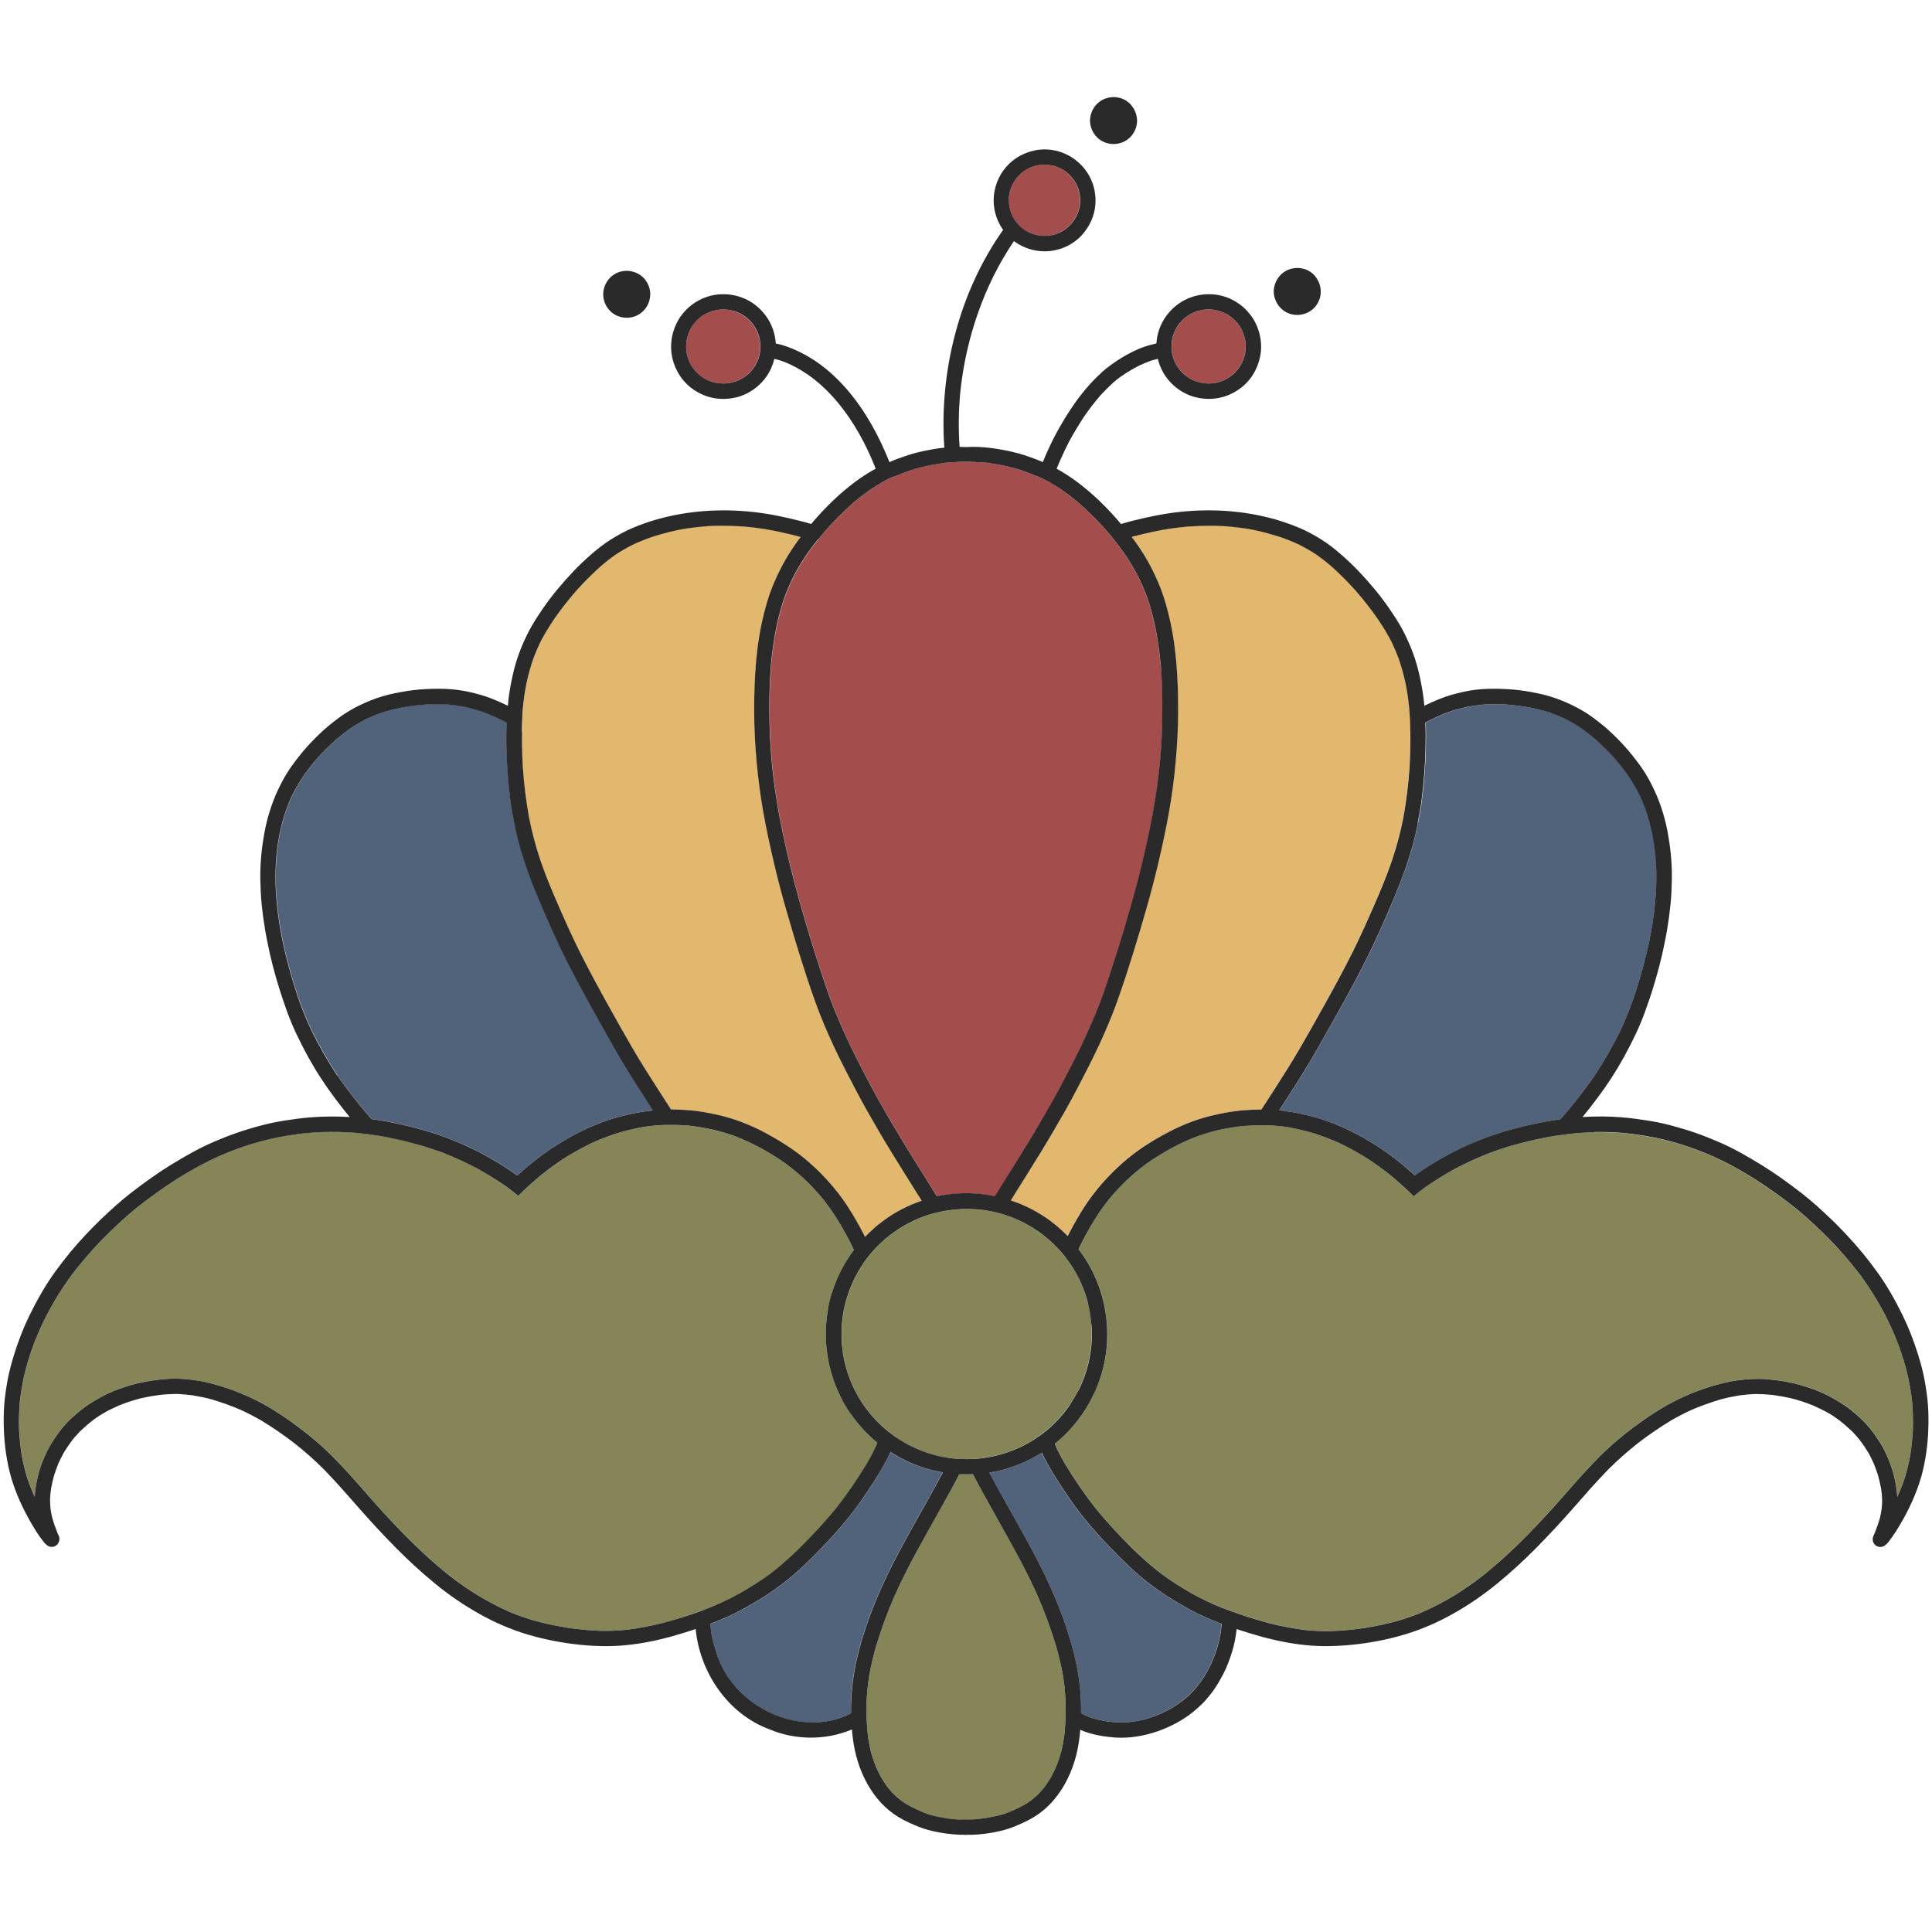 <svg viewBox="0 0 500 500" xmlns="http://www.w3.org/2000/svg" data-name="Layer 5" id="Layer_5">
  <defs>
    <style>
      .cls-1 {
        fill: #51637a;
      }

      .cls-2 {
        fill: #858557;
      }

      .cls-3 {
        fill: #a34d4d;
      }

      .cls-4 {
        fill: #2a2a2a;
      }

      .cls-5 {
        fill: #e1b86d;
      }
    </style>
  </defs>
  <path d="M340.69,71.94s-.03-.05-.05-.07c0,0,0,0,0-.01-.02-.02-.03-.04-.05-.07,0,0,0,0,0,0-.08-.1-.16-.2-.24-.3,0,0,0,0,0,0l-.05-.07s0,0,0,0c-.02-.02-.04-.04-.05-.06,0,0,0,0,0-.01l-.05-.05s0-.01-.01-.02c-.06-.07-.13-.14-.2-.2h0s-.04-.04-.05-.06c0,0-.01-.01-.02-.02l-.05-.05-.02-.02s-.04-.03-.05-.04c0,0-.02-.01-.02-.02-.02-.01-.04-.03-.05-.04l-.02-.02s-.04-.04-.07-.06c-.63-.55-1.37-.93-2.15-1.15-.05-.02-.1-.03-.15-.04-.52-.14-1.05-.21-1.57-.21s-1.05.07-1.56.2c-.24.06-.48.14-.71.23-.07.02-.13.05-.19.08-.16.07-.31.14-.46.22-.9.47-1.64,1.18-2.18,2.01-.47.71-.79,1.52-.94,2.37-.39,2.29.65,4.64,2.53,5.96,0,0,0,0,0,0,.12.08.24.16.36.24.06.04.12.07.18.11.9.49,1.9.74,2.91.74s2.03-.25,2.94-.73c1.29-.68,2.27-1.85,2.78-3.21.16-.41.27-.83.33-1.26.03-.17.04-.35.05-.53h0s0-.06,0-.09v-.04s0-.03,0-.05v-.26h0c-.03-1.22-.42-2.37-1.09-3.35Z" class="cls-4"></path>
  <path d="M168.22,75.2c-.31-1.85-1.46-3.5-3.12-4.38-.15-.08-.31-.16-.46-.22-.06-.03-.12-.06-.19-.08-.23-.09-.47-.16-.71-.23-1.02-.27-2.1-.27-3.13,0-.05.01-.1.03-.15.04-.78.23-1.51.61-2.15,1.15-1.38,1.17-2.19,2.88-2.2,4.67,0,.29.02.59.06.89.27,1.87,1.44,3.58,3.11,4.47.91.48,1.93.73,2.94.73,1.07,0,2.14-.28,3.09-.84,1.85-1.11,2.99-3.16,2.98-5.29,0-.31-.03-.61-.08-.91Z" class="cls-4"></path>
  <path d="M293.14,27.75h0s-.03-.05-.05-.08c0,0,0,0,0-.01-.02-.02-.03-.04-.05-.07,0,0,0,0,0,0-.08-.1-.16-.2-.24-.3h0s-.04-.05-.05-.07c0,0,0,0,0-.01-.02-.02-.04-.04-.05-.06,0,0,0,0,0-.01-.02-.02-.04-.04-.05-.06,0,0,0,0-.01-.02-.06-.07-.13-.14-.2-.2,0,0,0,0,0,0-.02-.02-.04-.04-.05-.06,0,0-.01-.01-.02-.02-.02-.02-.04-.03-.05-.05,0,0-.01,0-.02-.02-.02-.01-.04-.03-.05-.04,0,0-.02-.01-.02-.02-.02-.02-.04-.03-.05-.05,0,0-.01,0-.02-.01-.02-.02-.04-.04-.07-.06-.63-.55-1.37-.93-2.15-1.15-.05-.02-.1-.03-.15-.04-.52-.14-1.05-.21-1.57-.21s-1.05.07-1.56.2c-.24.06-.48.14-.71.23-.07.02-.13.05-.19.08-.16.07-.31.14-.46.22-1.66.88-2.8,2.53-3.12,4.38-.39,2.29.65,4.64,2.53,5.96.12.09.24.17.37.24.06.04.12.07.18.1.9.49,1.9.74,2.91.74s2.03-.25,2.94-.73c1.67-.89,2.84-2.6,3.11-4.47.03-.18.04-.35.05-.53h0s0-.06,0-.09v-.04s0-.03,0-.04v-.28c-.03-1.2-.42-2.36-1.09-3.34Z" class="cls-4"></path>
  <path d="M227.11,373.37c-.11.27-.21.54-.32.8-.76,1.7-1.66,3.33-2.61,4.94-2.33,3.81-4.84,7.51-7.6,11.02-3.01,3.71-6.26,7.19-9.64,10.55h0s0,0,0,0h0s-.03.03-.04.05c-2.12,2.05-4.34,4.06-6.71,5.93-.25.2-.51.39-.77.58-.07.05-.13.11-.2.16-2.4,1.79-5.07,3.42-7.76,4.97-2.21,1.24-4.7,2.44-7.28,3.5l-.07.03c-.55.21-1.1.43-1.66.63-.4.15-.8.29-1.2.44-.45.16-.9.32-1.35.48-2.77.97-5.58,1.83-8.42,2.58-3.02.75-6.05,1.34-9.14,1.74-1.97.2-3.93.3-5.91.3h-.41c-.39,0-.79-.02-1.18-.04-.4-.01-.79-.04-1.18-.06-.44-.03-.89-.06-1.34-.09-.12,0-.24-.01-.36-.03-.43-.03-.85-.07-1.27-.12-.69-.06-1.37-.14-2.05-.23-.3-.04-.59-.08-.88-.12-.28-.04-.55-.08-.83-.12-.12-.01-.23-.03-.35-.05-.75-.12-1.49-.26-2.23-.4-.27-.05-.55-.11-.82-.16-.26-.05-.51-.1-.77-.16-.39-.08-.78-.17-1.16-.26-.25-.05-.5-.11-.75-.17-.33-.08-.66-.16-.99-.24s-.66-.17-.98-.26c-.36-.1-.73-.2-1.09-.3-1.85-.56-3.91-1.28-5.93-2.13h0s-.07-.03-.1-.04c-2.7-1.2-5.4-2.62-8.03-4.19-2.49-1.53-4.89-3.2-7.21-4.99-4.13-3.29-8.02-6.87-11.74-10.63-3.14-3.22-6.2-6.51-9.15-9.9-3.06-3.5-6.11-6.99-9.38-10.29-3.22-3.25-6.77-6.18-10.48-8.85-3.73-2.68-7.67-5.17-11.89-7-2.11-.91-4.24-1.76-6.44-2.42-.59-.18-1.19-.35-1.8-.52-.31-.08-.62-.16-.92-.25-.24-.06-.48-.12-.72-.18-1.24-.31-2.5-.55-3.77-.72-.24-.03-.47-.06-.7-.08-.15-.02-.3-.04-.45-.05-.51-.05-1.03-.1-1.54-.14-.27-.02-.54-.04-.8-.05-.25-.01-.5-.02-.75-.03,0,0-.01,0-.02,0-.01,0-.03,0-.04,0s-.03,0-.04,0h0c-.92-.03-1.84-.01-2.76.05-2.42.18-4.8.52-7.17,1.05-1.81.41-3.58.98-5.32,1.61-1.74.62-3.45,1.42-5.05,2.33-1.02.58-2.01,1.18-2.98,1.83-1.02.68-1.97,1.47-2.91,2.26-1.72,1.46-3.33,3.15-4.65,4.98-.7.97-1.34,1.95-1.96,2.97-.64,1.06-1.16,2.18-1.65,3.3-.93,2.1-1.61,4.35-2.01,6.61-.21,1.17-.39,2.34-.45,3.52-.75-1.65-1.4-3.31-1.97-5.03-.57-1.88-1.02-3.78-1.37-5.71-.35-2.24-.57-4.48-.69-6.74-.06-2.36,0-4.7.2-7.05.25-2.2.61-4.38,1.07-6.55.34-1.41.68-2.82,1.11-4.2.47-1.5.98-2.99,1.53-4.47.54-1.36,1.1-2.71,1.7-4.05.59-1.3,1.23-2.57,1.89-3.84.9-1.66,1.83-3.3,2.84-4.91.98-1.55,2.01-3.06,3.07-4.55,1.76-2.32,3.62-4.54,5.55-6.71.42-.47.85-.93,1.27-1.39h.01s0-.02.01-.02c.02-.02.04-.04.06-.06h0c.32-.35.65-.69.97-1.03h0c2.74-2.79,5.57-5.46,8.56-7.97,3.62-2.92,7.39-5.61,11.3-8.11,1.65-1.02,3.37-2.04,5.11-2.99,1.81-.98,3.66-1.89,5.53-2.75,1.38-.59,2.8-1.18,4.25-1.72,1.43-.53,2.88-1.01,4.33-1.47,1.46-.42,2.92-.83,4.41-1.18,1.45-.34,2.91-.62,4.38-.88,1.5-.24,3.01-.46,4.52-.63,1.53-.16,3.06-.26,4.59-.34,1.41-.04,2.81-.06,4.22-.04,1.1.03,2.19.08,3.29.14.35.02.71.04,1.06.07.29.03.58.06.87.09.24.03.49.05.73.08.27.03.53.06.79.09.06,0,.12.01.18.02.24.03.48.06.73.09.02,0,.04,0,.07,0,.44.06.89.12,1.33.19.04,0,.08.01.12.02.37.05.74.11,1.11.16.11.02.22.04.33.05h0s.09.02.14.02c.29.05.57.1.86.15.17.03.33.06.5.09.31.06.63.12.94.18,1.18.24,2.37.5,3.54.76h0c.91.22,1.81.45,2.72.69t0,0c.9.24,1.8.5,2.7.76.43.13.85.26,1.28.39.42.13.84.28,1.26.42.84.29,1.68.59,2.52.9,3.22,1.25,6.33,2.7,9.37,4.32,2.42,1.35,4.77,2.81,7.04,4.41h0c.09.06.17.12.26.18s.17.12.25.18c.91.68,1.8,1.38,2.67,2.11h.01s0,0,0,0c0,0,.01,0,.02.01.93-.92,1.9-1.84,2.91-2.74,0,0,0,0,0,0,1-.9,2.03-1.8,3.07-2.67,2.08-1.66,4.23-3.25,6.49-4.65.08-.04.16-.09.24-.14.14-.09.36-.23.59-.36,1.95-1.16,3.98-2.27,6.1-3.27,2.1-.93,4.23-1.73,6.42-2.43,2.18-.64,4.37-1.17,6.61-1.57,1.77-.26,3.54-.43,5.33-.52.6,0,1.21-.01,1.81,0,.22,0,.43,0,.65,0,.19,0,.37,0,.55.01.03,0,.06,0,.08,0,.24,0,.47.01.71.02.44.02.88.04,1.32.07.43.02.86.05,1.29.08l.57.07c.18.02.35.04.53.07.17.02.34.04.51.07.27.04.53.08.8.12.28.04.55.08.82.13.32.05.65.11.97.17.48.09.96.18,1.44.28.25.05.5.11.75.16h0c.47.12.95.24,1.42.37.24.07.47.13.71.2.24.07.47.13.71.2s.48.15.71.22c.22.07.43.14.65.21.25.08.49.16.74.25.23.08.47.16.7.24,2.18.85,4.29,1.83,6.35,2.93,2.16,1.17,4.47,2.56,6.68,4.14,1.8,1.35,3.51,2.79,5.15,4.33,1.54,1.49,3,3.06,4.37,4.71,1.45,1.82,2.76,3.71,3.99,5.69,1.37,2.25,2.79,4.77,4.01,7.39l.09.21c-1.4,1.88-2.62,3.89-3.66,6.01-.79,1.61-1.45,3.3-1.97,5.02-.06.18-.11.36-.16.54-.09.32-.18.64-.27.97-.25.97-.46,1.95-.63,2.93-.12.65-.21,1.3-.29,1.94-.9,7.39.55,15.09,4.11,21.63.17.33.36.65.55.97.18.32.38.63.58.95h0c.13.22.27.43.4.63.08.11.15.23.23.34.12.18.24.36.37.54,0,0,0,0,0,0,1.93,2.77,4.22,5.27,6.84,7.42Z" class="cls-2"></path>
  <path d="M282.49,343.61c.06,1.53.03,3.06-.1,4.58-.12,1.24-.35,2.72-.67,4.2h0c-.01.08-.03.14-.04.2-.29,1.18-.68,2.51-1.15,3.82-.44,1.18-.94,2.32-1.51,3.45-.07.15-.14.29-.22.43-.16.31-.33.61-.51.91-.16.28-.32.56-.49.83-.13.23-.28.45-.42.68-.14.22-.29.44-.43.67-.1.16-.2.31-.31.46-.79,1.1-1.62,2.16-2.53,3.17-.74.81-1.66,1.72-2.64,2.59-.09.08-.18.16-.27.24h0c-.67.56-1.34,1.1-2.04,1.61-.08.06-.16.11-.24.16-.13.09-.27.18-.4.27-.12.08-.25.16-.37.25-.09.07-.18.13-.27.2-.03.02-.06.04-.08.06-1.19.76-2.44,1.46-3.74,2.09-1.25.58-2.53,1.09-3.85,1.53-1.44.46-2.9.82-4.39,1.1-.56.09-1.12.18-1.69.24-.22.03-.43.05-.65.08-.24.03-.47.05-.71.07-.12.01-.24.02-.36.03-.29.02-.59.04-.88.06h0c-.43.01-.85.02-1.28.02-1.02,0-2.05-.04-3.07-.12-.04,0-.08,0-.12,0-.4-.04-.81-.09-1.21-.15-.91-.12-1.83-.28-2.73-.47-.17-.04-.34-.08-.51-.13-.18-.04-.35-.09-.53-.13-.12-.03-.24-.06-.36-.1-.39-.1-.78-.22-1.16-.34-.1-.03-.2-.07-.3-.1-.09-.03-.18-.05-.27-.08-.09-.03-.18-.06-.27-.09-.02,0-.04,0-.06-.02-.02,0-.03,0-.04-.02-.24-.08-.48-.16-.71-.25-1.3-.5-2.56-1.06-3.8-1.69-.82-.45-1.62-.92-2.41-1.42-.26-.16-.52-.33-.79-.51h0c-.08-.06-.17-.11-.25-.17-1.06-.76-2.07-1.56-3.05-2.41t0,0c-.55-.5-1.07-1.01-1.59-1.53-.52-.53-1.02-1.07-1.5-1.63-.74-.87-1.58-1.99-2.37-3.15-.76-1.18-1.45-2.39-2.07-3.64-.64-1.36-1.21-2.75-1.69-4.18-.39-1.2-.77-2.68-1.06-4.19-.26-1.52-.43-3.05-.51-4.59-.03-1.34,0-2.67.1-4.01.14-1.47.36-2.92.67-4.36.31-1.3.69-2.58,1.13-3.84.5-1.35,1.07-2.67,1.73-3.96.38-.73.84-1.53,1.35-2.34.09-.15.19-.31.29-.46.08-.12.16-.25.25-.38.1-.16.21-.31.31-.47.2-.28.4-.55.61-.83.17-.23.35-.46.53-.68.11-.14.22-.28.33-.41.09-.11.18-.23.28-.34.08-.1.16-.19.24-.28.19-.23.39-.44.58-.67.57-.61,1.15-1.21,1.77-1.79.33-.31.66-.61,1-.91.12-.09.23-.19.34-.29,1.09-.89,2.21-1.72,3.38-2.49,1.19-.75,2.41-1.42,3.68-2.04,1.22-.56,2.45-1.05,3.73-1.48.17-.05.34-.11.52-.16.14-.04.29-.08.44-.13s.3-.08.46-.13c.23-.06.46-.12.7-.18,0,0,.02,0,.04,0,.07-.02.15-.04.22-.05l.37-.09s.08-.01.12-.02h0l.35-.08s.1-.02.16-.04c.02,0,.04,0,.06,0,.04,0,.08-.02.12-.03.02,0,.04,0,.07-.01.25-.05.51-.1.76-.15.06,0,.12-.02.18-.03.33-.06.67-.11.99-.15.33-.05.67-.09,1-.12.36-.04.72-.08,1.09-.11.36-.03.72-.05,1.09-.08.43-.01.86-.02,1.29-.03.71,0,1.43.03,2.15.07.23,0,.45.03.68.04.01,0,.02,0,.04,0,.25.03.51.05.76.08.15.01.3.03.44.05.2.03.41.05.62.08h0c.2.03.4.06.61.09.03,0,.06,0,.09.02.26.04.52.09.79.14.37.07.74.15,1.1.23h0c.34.08.68.17,1.02.26h0c.34.09.68.19,1.02.29.65.2,1.29.41,1.92.64,1.35.51,2.66,1.09,3.94,1.75,1.02.54,2.22,1.27,3.38,2.07,1.13.8,2.2,1.66,3.23,2.58.9.83,1.75,1.7,2.56,2.61h0c.06.07.12.14.18.2.95,1.14,1.85,2.32,2.67,3.56.04.05.08.11.12.17.62.98,1.3,2.2,1.93,3.46h0c.6,1.27,1.12,2.57,1.57,3.9.24.77.47,1.53.65,2.31.16.62.29,1.23.41,1.86.08.43.14.85.2,1.28.04.26.08.51.1.77.01.08.02.16.03.24.02.18.04.36.06.54.03.22.04.44.06.66.03.28.04.55.06.83Z" class="cls-2"></path>
  <path d="M494.86,362.81c.2,2.35.26,4.69.2,7.05-.12,2.26-.34,4.5-.69,6.74-.35,1.93-.8,3.83-1.37,5.71-.56,1.71-1.22,3.38-1.96,5.02,0-.13,0-.25-.02-.38-.03-.39-.07-.77-.12-1.15-.01-.12-.03-.24-.04-.35-.03-.2-.06-.39-.09-.58-.03-.17-.05-.35-.08-.52l-.09-.53c-.4-2.26-1.09-4.51-2.01-6.61-.5-1.13-1.02-2.25-1.65-3.3-.62-1.02-1.26-2-1.96-2.97-1.32-1.83-2.93-3.53-4.65-4.98-.94-.79-1.89-1.58-2.91-2.26-.97-.65-1.96-1.25-2.98-1.83-.04-.02-.07-.04-.11-.06-.16-.09-.33-.18-.5-.28-.2-.11-.41-.22-.61-.32-.66-.34-1.33-.66-2.01-.95-.39-.17-.78-.33-1.18-.48-.22-.08-.43-.16-.65-.24-.34-.12-.67-.24-1.01-.35-.2-.07-.41-.14-.61-.21-.11-.04-.21-.07-.32-.1-.47-.15-.94-.3-1.41-.43-.43-.12-.86-.24-1.29-.35-.24-.06-.47-.12-.71-.17-.63-.14-1.25-.27-1.88-.38-.26-.05-.53-.09-.79-.14-.5-.08-1-.16-1.51-.22-.03,0-.06-.01-.1-.01-.23-.03-.45-.06-.68-.08-.02,0-.04,0-.06,0-.19-.02-.39-.04-.58-.06-.51-.06-1.02-.1-1.54-.14-.01,0-.02,0-.04,0-2.38-.17-4.75,0-7.11.3-2.44.31-4.83.95-7.17,1.66-2.2.66-4.33,1.5-6.44,2.42-4.22,1.83-8.17,4.31-11.89,7-3.71,2.67-7.26,5.6-10.48,8.85-3.27,3.3-6.33,6.79-9.38,10.29-2.95,3.38-6.02,6.68-9.15,9.9-3.72,3.76-7.61,7.34-11.74,10.63-2.32,1.79-4.72,3.45-7.21,4.99-2.63,1.57-5.33,2.99-8.13,4.23h0s-.09.04-.13.06c-1.89.79-3.95,1.51-6.05,2.15-2.66.75-5.6,1.39-8.58,1.89-3.14.47-6.28.77-9.44.85h-.41c-.48,0-.96,0-1.45-.02-1.04-.02-2.08-.08-3.11-.16-.39-.03-.79-.07-1.18-.11-.06,0-.11-.01-.17-.02-3.09-.41-6.12-.99-9.14-1.74-.27-.07-.55-.15-.82-.23-.28-.08-.57-.16-.85-.24-.15-.04-.3-.08-.44-.12t0,0c-.13-.04-.27-.08-.4-.12-.21-.06-.42-.12-.62-.18,0,0,0,0-.01,0t0,0c-.5-.15-1-.3-1.49-.45-.34-.1-.67-.21-1.01-.32-.32-.11-.63-.21-.95-.31-.34-.11-.68-.23-1.02-.34-.24-.08-.49-.16-.73-.25-1.4-.48-2.79-1-4.18-1.54-.01,0-.02,0-.04-.01-2.61-1.06-5.12-2.28-7.58-3.65-2.47-1.43-5.14-3.05-7.63-4.92-.22-.17-.55-.42-.87-.66-2.37-1.86-4.59-3.88-6.76-5.98h0s0,0,0,0c-.02-.03-.04-.04-.06-.06-.02-.02-.04-.04-.06-.06-3.25-3.24-6.51-6.72-9.52-10.43-2.76-3.51-5.27-7.21-7.6-11.02-.95-1.61-1.85-3.23-2.61-4.94-.08-.2-.17-.4-.24-.61,1.46-1.17,2.83-2.46,4.09-3.85,5.35-5.88,8.72-13.5,9.36-21.44.63-7.86-1.26-15.84-5.51-22.5-.3-.47-.61-.94-.94-1.39-.13-.19-.26-.37-.39-.55-.16-.21-.31-.42-.47-.63,1.21-2.6,2.62-5.09,4.11-7.54,1.09-1.76,2.41-3.65,3.85-5.47,1.37-1.65,2.83-3.21,4.37-4.71,1.64-1.53,3.35-2.98,5.15-4.33,2.21-1.58,4.52-2.97,6.91-4.27,1.84-.97,3.94-1.96,6.12-2.8,1.86-.67,3.74-1.22,5.65-1.69,2.12-.46,4.23-.82,6.39-1.05.88-.07,1.76-.12,2.64-.16.42-.02.85-.03,1.27-.04t0,0s.01,0,.02,0c.43,0,.87,0,1.31,0,.39,0,.79,0,1.19,0,.48.02.95.05,1.43.08.3.02.6.05.9.08.01,0,.03,0,.04,0,.21.01.41.04.62.06.02,0,.04,0,.07,0,.2.02.4.04.6.07.16.02.32.04.49.06.38.05.77.1,1.15.16.1.02.2.04.3.06.27.04.54.1.8.15.11.02.21.04.31.07.25.05.5.1.75.16.12.02.23.04.34.07.55.12,1.1.25,1.64.39.28.07.55.14.83.21.55.15,1.09.3,1.63.46.28.09.55.18.82.27.27.09.54.18.81.28.27.1.54.19.81.29,1.34.49,2.67,1.02,3.98,1.6,2.11,1.01,4.15,2.12,6.15,3.31.17.1.39.24.61.37,0,0,.08.05.16.1,2.26,1.41,4.41,2.99,6.49,4.65,1.05.87,2.07,1.77,3.08,2.67.49.45.98.9,1.46,1.35,0,0,0,0,.01,0,.48.47.97.93,1.44,1.4,0,0,.01,0,.02-.01h0s0,.01.01.02c.87-.73,1.77-1.43,2.68-2.11l.51-.36c.28-.2.56-.39.84-.58.31-.22.62-.43.93-.63.27-.18.54-.36.82-.53.29-.19.58-.37.87-.55,1.17-.74,2.36-1.44,3.58-2.12,3.05-1.62,6.16-3.07,9.37-4.32,1.67-.61,3.35-1.2,5.06-1.71,1.81-.53,3.61-1.01,5.44-1.45,1.18-.26,2.36-.52,3.55-.76h0c.2-.03.41-.08.61-.11.2-.04.4-.08.61-.12.4-.07.81-.14,1.22-.21.24-.04.48-.08.72-.11.12-.02.23-.04.35-.05.28-.04.57-.08.86-.12.64-.09,1.29-.18,1.93-.25h0c.28-.04.55-.07.83-.1.52-.06,1.05-.12,1.57-.17,1.46-.1,2.92-.18,4.39-.21,1.41-.03,2.81,0,4.22.04.39.02.77.04,1.15.06,1.14.07,2.28.16,3.41.28,1.51.17,3.02.39,4.52.63,1.46.27,2.93.54,4.38.88h0c.37.09.73.18,1.1.28.37.09.73.19,1.1.29.35.09.7.19,1.06.29.02,0,.04.01.06.02.36.1.72.21,1.08.31,1.46.47,2.9.94,4.33,1.47,1.45.54,2.88,1.13,4.3,1.74,1.82.84,3.67,1.74,5.48,2.73,1.75.96,3.46,1.98,5.16,3.02,3.87,2.47,7.64,5.16,11.26,8.08,2.99,2.51,5.82,5.17,8.56,7.96h0c.31.33.61.65.91.97,0,0,.02.02.03.03.01,0,.02.02.03.03h0s.04.04.06.06l.03.03s.02.02.03.03c.41.45.84.9,1.25,1.36,1.94,2.17,3.8,4.39,5.55,6.71,1.06,1.49,2.09,2.99,3.07,4.55,1.01,1.6,1.93,3.24,2.84,4.91.65,1.27,1.29,2.54,1.89,3.84.61,1.33,1.16,2.68,1.7,4.05.55,1.48,1.05,2.97,1.53,4.47.43,1.38.78,2.79,1.11,4.2.46,2.17.83,4.35,1.07,6.55Z" class="cls-2"></path>
  <path d="M322.36,89.53c0,.38-.02.76-.05,1.14-.05.43-.12.85-.22,1.26-.01.06-.03.12-.04.18-.08.28-.22.71-.39,1.15-.15.35-.31.7-.49,1.04-.23.4-.47.78-.74,1.14-.25.32-.52.63-.8.93-.27.27-.55.53-.85.77-.32.24-.64.48-.98.69-.35.21-.72.4-1.09.58-.37.16-.75.3-1.14.43-.39.11-.8.21-1.21.28-.47.07-.93.12-1.4.13-.42,0-.84-.02-1.26-.06-.22-.03-.44-.06-.66-.1-.21-.04-.41-.08-.61-.13-.01,0-.02,0-.04,0-.18-.05-.35-.1-.52-.16-.16-.05-.31-.1-.47-.16t0,0s-.07-.02-.11-.04c-.41-.17-.81-.36-1.21-.57-.35-.2-.68-.42-1.01-.65-.31-.24-.62-.49-.9-.76-.31-.3-.59-.62-.87-.94-.24-.32-.47-.64-.69-.98-.2-.34-.39-.68-.55-1.04-.18-.4-.33-.82-.46-1.24-.03-.12-.06-.23-.09-.34,0-.03-.01-.05-.02-.08-.04-.14-.07-.28-.09-.42-.04-.16-.07-.33-.09-.5h0s0-.04,0-.05c-.06-.39-.08-.79-.1-1.18h0v-.08c0-.35.02-.76.06-1.18.02-.17.05-.35.08-.52.04-.22.08-.43.12-.65.11-.41.24-.81.38-1.21.17-.42.36-.83.57-1.22.19-.33.39-.65.61-.96.28-.37.59-.73.9-1.06.28-.28.58-.55.89-.8.3-.24.61-.45.93-.65.34-.21.7-.39,1.06-.56.39-.17.8-.32,1.21-.46.39-.11.79-.2,1.19-.28.47-.07.94-.12,1.42-.13h.09c.33,0,.75.02,1.15.06.05,0,.1.01.15.02.13.02.26.04.39.07.07,0,.13.02.2.04.16.03.32.06.48.1.01,0,.02,0,.04,0s.02,0,.04,0c.2.06.4.12.6.18.21.07.42.14.63.22.35.15.69.31,1.03.49.37.21.73.44,1.07.68.35.27.68.55.99.85.27.27.53.55.77.85.25.33.49.67.71,1.01.2.33.38.67.54,1.02.17.39.32.79.46,1.2.11.39.2.79.28,1.19.07.48.12.97.13,1.46Z" class="cls-3"></path>
  <path d="M269.67,61.03c-.4-.04-.79-.09-1.18-.16-.39-.09-.77-.19-1.14-.31-.39-.14-.78-.3-1.16-.48-.38-.2-.75-.41-1.1-.65-.13-.1-.27-.2-.4-.3-.17-.13-.33-.26-.5-.4-.29-.27-.56-.55-.83-.83-.27-.31-.52-.64-.75-.98-.09-.15-.19-.3-.28-.45-.07-.12-.14-.24-.2-.37,0,0-.01-.01-.01-.02-.04-.07-.08-.14-.11-.21-.16-.33-.29-.66-.42-1-.05-.17-.11-.35-.15-.52-.06-.22-.12-.44-.17-.66-.04-.24-.08-.47-.11-.7-.02-.16-.04-.31-.05-.46-.01-.27-.02-.52-.02-.79,0-.16,0-.31,0-.47.04-.43.09-.86.17-1.29.08-.38.19-.76.31-1.13.15-.41.31-.81.51-1.2.19-.35.39-.7.61-1.04.23-.31.47-.62.72-.92.28-.3.56-.58.87-.86.29-.24.58-.47.89-.68.32-.21.66-.4,1-.58.37-.18.75-.33,1.14-.47.34-.12.69-.21,1.03-.29.44-.08.88-.15,1.33-.18.21-.01.42-.02.63-.02.19,0,.38,0,.56.01.42.03.83.08,1.23.16.39.08.78.19,1.16.31.42.16.83.33,1.23.52.35.19.7.39,1.04.62.3.21.59.44.87.68.04.03.08.07.11.1.25.24.49.48.72.74.13.15.26.31.38.47.11.15.22.29.32.44.23.35.43.7.63,1.07.18.38.34.77.48,1.17.03.08.05.16.08.24.08.25.14.51.2.77.08.43.14.85.18,1.28v.25c.02.28.02.57.01.85-.03.46-.09.92-.18,1.37-.08.35-.17.7-.28,1.04-.15.43-.31.84-.51,1.24-.19.36-.4.72-.63,1.06-.24.34-.49.66-.75.97-.29.31-.59.6-.9.87-.28.23-.57.45-.87.66-.31.19-.62.38-.94.54-.36.18-.72.33-1.09.47-.4.13-.8.24-1.21.33-.35.06-.71.11-1.06.15-.27.02-.54.03-.81.03-.19,0-.39,0-.58-.01Z" class="cls-3"></path>
  <path d="M185.59,99.13c-.41-.08-.81-.17-1.21-.28-.39-.13-.77-.27-1.14-.43-.37-.17-.74-.36-1.1-.58-.34-.21-.67-.45-.98-.69-.29-.24-.58-.5-.85-.77-.28-.3-.55-.61-.8-.93-.27-.37-.52-.75-.75-1.14-.18-.34-.34-.69-.49-1.04-.17-.43-.31-.87-.43-1.32h0s-.01-.06-.02-.08c-.08-.34-.15-.76-.2-1.19-.04-.38-.05-.76-.05-1.14.02-.49.06-.98.14-1.46.07-.4.16-.8.28-1.19.13-.41.28-.81.45-1.2.16-.35.35-.68.54-1.02.22-.35.46-.68.71-1.01.24-.29.5-.58.77-.85.32-.3.65-.58.99-.85.35-.24.7-.47,1.07-.68.34-.18.68-.34,1.03-.49.42-.16.84-.3,1.27-.41.41-.1.83-.17,1.25-.23.41-.04.82-.06,1.23-.06h0c.07,0,.13,0,.19,0,.29.01.76.06,1.23.13.4.07.8.16,1.19.28.41.13.81.28,1.21.46.36.17.72.35,1.06.56.32.2.63.42.94.65.31.25.61.52.89.8.32.33.63.69.9,1.06.22.31.42.63.61.96.21.39.41.8.58,1.22.15.4.27.8.38,1.21.05.21.09.43.12.64.03.18.06.35.08.53.04.42.06.83.06,1.24h0v.2c-.01.2-.04.59-.09.98,0,.01,0,.03,0,.05h0c-.05.34-.12.67-.2.99-.03.12-.06.24-.09.35-.14.42-.29.83-.47,1.24-.16.35-.35.7-.55,1.04-.22.34-.45.67-.69.98-.28.33-.56.64-.87.94-.29.27-.6.52-.91.76-.33.23-.66.45-1.01.65-.39.21-.79.4-1.2.57-.36.13-.73.25-1.1.36-.43.1-.87.18-1.31.24-.42.04-.84.06-1.26.06-.47-.01-.94-.06-1.4-.13Z" class="cls-3"></path>
  <path d="M425.8,321.48s0,0,0,0c0,0,0,0,0,0Z"></path>
  <path d="M300.54,173.26c.39,5.72.4,11.61.15,17.5-.01.33-.04.75-.06,1.19-.35,6.41-1.2,12.88-2.38,19.3-1.12,5.84-2.42,11.65-3.94,17.39-2.13,8.06-4.56,16.05-7.17,23.97-.98,2.95-2.05,6.14-3.34,9.25-1.26,3.05-2.6,6.07-4.02,9.06-1.14,2.35-2.34,4.68-3.54,7.01-1.18,2.26-2.36,4.52-3.62,6.75-2.04,3.63-4.13,7.22-6.29,10.77-2.09,3.45-4.25,6.85-6.39,10.27-.8,1.3-1.61,2.59-2.4,3.89,0,0,0,0,0,0h0c-2.15-.45-4.34-.71-6.54-.76h-.21c-.67-.02-1.35,0-2.02.02-.04,0-.08,0-.11,0-2.07.09-4.13.35-6.15.79h0s0,0,0,0h0s0,0,0,0c-.8-1.32-1.62-2.64-2.44-3.95-2.13-3.42-4.3-6.82-6.39-10.27-2.16-3.55-4.25-7.14-6.29-10.77-1.26-2.23-2.44-4.49-3.62-6.75-1.21-2.32-2.4-4.66-3.54-7.01-1.42-2.99-2.76-6.01-4.02-9.06-1.29-3.11-2.36-6.31-3.42-9.5-2.53-7.67-4.96-15.67-7.09-23.72-1.52-5.74-2.82-11.56-3.94-17.39-1.18-6.41-2.03-12.89-2.38-19.41-.02-.32-.04-.75-.06-1.18-.05-1.24-.09-2.48-.12-3.72-.1-4.59-.03-9.22.29-13.85v-.05s0-.03,0-.04c.32-3.76.84-7.51,1.6-11.24.53-2.37,1.16-4.71,1.95-7.01.73-1.97,1.56-3.88,2.5-5.75.97-1.85,2.17-3.85,3.5-5.78.88-1.23,1.8-2.45,2.75-3.63.25-.31.5-.63.77-.94.22-.27.45-.54.68-.81.49-.58.98-1.14,1.49-1.71.71-.76,1.45-1.54,2.22-2.32,1.29-1.3,2.66-2.59,4.08-3.83,1.57-1.32,3.18-2.56,4.89-3.68.59-.38,1.19-.74,1.8-1.08,0,0,.02,0,.03-.02h.01c.1-.08.2-.15.3-.22.1-.07.19-.13.29-.19.17-.1.35-.19.53-.28.34-.18.68-.36,1.02-.54.12-.06.25-.12.39-.19.13-.06.26-.12.39-.18h0s0,0,0,0c.21-.09.42-.18.63-.26.08-.03.16-.06.24-.08.14-.05.28-.09.41-.13,1.23-.52,2.48-.99,3.75-1.43.9-.28,1.8-.54,2.71-.76t0,0c.31-.08.63-.16.94-.23.59-.14,1.19-.26,1.79-.38.87-.16,1.74-.29,2.61-.42.04-.02.09-.03.14-.04.06,0,.12-.03.17-.04.08,0,.17-.03.25-.04.11,0,.21-.03.31-.04h.08s.07,0,.1,0h.1c.06,0,.12,0,.18,0,.06,0,.12,0,.18-.02h.03c.09-.02.19-.03.28-.04.15-.02.3-.03.45-.04.15-.02.3-.03.45-.04.22,0,.44,0,.66,0,.11,0,.2-.02.31-.04.15-.02.29-.02.44-.03.04,0,.08,0,.12,0,.2-.02.4-.03.6-.04.07,0,.14,0,.21,0,.12,0,.24-.02.37-.02.2-.02.4-.02.61-.02h.32c.2,0,.4,0,.6.02.12,0,.25,0,.37.02.07,0,.14,0,.21,0,.2.02.4.03.61.04.04,0,.08,0,.12,0,.15,0,.3,0,.44.03.1.02.2.03.31.04h.02c.22,0,.43,0,.65,0,.12,0,.25.02.38.03.03,0,.05,0,.08,0,.15,0,.3.02.45.04.08.02.17.03.26.04,0,0,.01,0,.02,0h.03c.08.01.15.02.22.02.05,0,.1,0,.14,0h.1s.07,0,.1,0h.08c.1,0,.21.03.31.04.08,0,.17.03.25.04.06,0,.12.03.17.04.04,0,.08.02.12.03.31.04.62.09.92.14.59.08,1.18.18,1.76.29,1.85.36,3.66.81,5.45,1.38,1.29.44,2.56.92,3.81,1.46t0,0c.22.07.43.15.64.23.1.04.2.08.3.12.08.03.15.06.22.09h0c.27.12.54.22.79.35.35.18.68.36,1.02.54,0,0,0,0,0,0,.17.1.35.18.52.28.05.03.1.05.15.09.05.03.1.06.15.1.06.04.12.09.18.13.55.31,1.08.62,1.61.95.13.08.25.16.38.24l.64.43s0,0,0,0c.63.43,1.25.88,1.86,1.34.81.62,1.61,1.26,2.39,1.92.36.31.71.63,1.07.94.69.63,1.38,1.28,2.05,1.93,0,0,0,0,0,0,.33.33.67.66.99.99.2.2.4.4.59.6.35.35.69.71,1.02,1.07.11.12.21.23.32.34.14.15.27.3.41.44.21.23.41.47.63.7l.33.39c.11.13.22.26.33.39.07.08.13.15.2.23l.2.24c.07.08.14.16.2.24s.13.16.2.24c.2.24.4.49.6.74,0,0,0,0,0,0l.59.75c.75.97,1.5,1.96,2.22,2.97,1.33,1.93,2.53,3.93,3.62,6.01.82,1.65,1.65,3.56,2.38,5.53.79,2.3,1.42,4.64,1.95,7.02.38,1.86.7,3.73.96,5.61.27,1.87.48,3.76.64,5.66h0c0,.09.01.16.02.23Z" class="cls-3"></path>
  <path d="M364.95,189.34c0,.61.01,1.22.01,1.82,0,1.21-.02,2.41-.05,3.62-.03,1.21-.08,2.41-.15,3.61v.1s0,.03,0,.04c-.3,4.37-.82,8.75-1.62,13.1-.37,1.82-.77,3.65-1.25,5.45-.49,1.85-1.05,3.68-1.65,5.51-.11.29-.21.59-.31.89-1.33,3.85-2.95,7.61-4.57,11.34-1.7,3.89-3.45,7.75-5.33,11.56-2.31,4.6-4.88,9.35-7.51,14.06-2.05,3.67-4.1,7.35-6.22,10.98-2.09,3.58-4.33,7.08-6.56,10.57-1.1,1.72-2.21,3.44-3.33,5.15-.19,0-.38,0-.57,0-2.14.05-4.27.16-6.39.45-2.13.29-4.22.71-6.3,1.23-1.03.25-2.05.55-3.06.88-.33.11-.65.22-.98.33-.09.03-.18.06-.27.1-.29.1-.58.21-.87.32-.08.03-.16.06-.24.09-.34.13-.67.26-1,.4-1.85.76-3.65,1.63-5.39,2.59-3.82,2.08-7.46,4.44-10.73,7.32-3.2,2.82-6.08,5.93-8.58,9.38-1.26,1.74-2.39,3.59-3.47,5.45-.2.35-.4.7-.59,1.04-.16.28-.31.57-.47.85-.06.12-.13.23-.19.35-.14.26-.28.51-.41.78-.05.08-.09.16-.13.24-.16.32-.33.63-.48.95,0,0,0,0,0,0l-.02-.02c-.24-.24-.47-.47-.71-.71-.2-.2-.4-.39-.6-.57-.19-.18-.39-.36-.58-.53-.33-.3-.67-.59-1.02-.88-.16-.13-.31-.26-.48-.39-.17-.14-.34-.27-.51-.4-.13-.11-.27-.21-.41-.31-.48-.36-.96-.71-1.46-1.04-.15-.1-.29-.2-.44-.29-.13-.09-.26-.17-.39-.25-.39-.25-.79-.49-1.19-.73-.16-.1-.33-.2-.5-.28-.77-.43-1.55-.84-2.35-1.21-.18-.08-.36-.16-.54-.24-.05-.02-.11-.05-.16-.07-.17-.08-.34-.15-.51-.22-.01,0-.03-.01-.04-.02-.09-.04-.18-.08-.27-.12-.21-.08-.42-.17-.63-.25-.21-.08-.42-.16-.63-.24-.21-.08-.43-.16-.64-.23-.21-.08-.43-.15-.64-.21.49-.79.98-1.58,1.47-2.38,2.13-3.43,4.29-6.84,6.4-10.28,2.14-3.51,4.23-7.06,6.25-10.65,2.07-3.67,4.01-7.41,5.92-11.17,1.89-3.7,3.65-7.46,5.25-11.29.24-.58.48-1.15.71-1.73.17-.41.33-.83.49-1.24.12-.31.24-.62.36-.94h0c.06-.16.12-.32.18-.48.03-.07.06-.14.08-.21h0c.08-.21.16-.42.23-.63,0,0,0,0,0,0h0c.08-.2.15-.4.22-.61.06-.16.11-.31.16-.46.11-.3.22-.61.32-.91.09-.26.18-.52.27-.78l.31-.88c.19-.55.38-1.11.56-1.66.17-.51.34-1.02.51-1.53,1.29-3.94,2.53-7.89,3.7-11.87,1.18-3.99,2.35-7.98,3.39-12.01,1.07-4.12,2.04-8.26,2.91-12.42.9-4.26,1.69-8.55,2.25-12.87.56-4.31.96-8.63,1.18-12.97.12-2.16.18-4.59.18-7.02,0-8.42-.49-16.94-2.58-25.13-.13-.52-.27-1.04-.41-1.56-.07-.26-.14-.52-.22-.78-.07-.26-.15-.52-.23-.78-.08-.26-.16-.51-.24-.77-.08-.26-.17-.51-.26-.77-.17-.51-.36-1.02-.55-1.53-.78-2-1.67-3.93-2.66-5.84-.17-.33-.35-.67-.54-.99-.18-.32-.36-.65-.55-.97-.16-.27-.31-.53-.47-.79-.13-.21-.26-.43-.4-.64-.32-.51-.65-1.02-.99-1.52-.2-.29-.39-.57-.59-.86-.2-.29-.41-.58-.63-.87-.02-.03-.04-.05-.06-.08-.21-.29-.43-.59-.65-.87h0c1.89-.52,3.82-.96,5.75-1.38,3.01-.63,6.04-1.09,9.11-1.33,1.74-.12,3.58-.19,5.45-.19,1.23,0,2.48.03,3.73.1.36.03.73.06,1.1.09.37.03.75.07,1.14.11.32.03.64.07.97.11.02,0,.05,0,.07,0,.57.07,1.15.14,1.73.23.29.04.59.08.89.13.08,0,.16.02.23.04.38.06.76.13,1.14.2.58.11,1.17.24,1.77.38.6.14,1.21.29,1.83.46.31.08.62.17.93.26.62.17,1.24.36,1.86.55,0,0,.01,0,.02,0,.31.1.63.2.94.3,1.65.58,3.25,1.22,4.83,1.97,1.5.76,2.95,1.6,4.36,2.52,1.28.9,2.5,1.85,3.69,2.86,2.32,2.05,4.48,4.24,6.55,6.54,2.12,2.45,4.12,4.99,5.95,7.67,1.2,1.81,2.32,3.66,3.32,5.6.65,1.36,1.24,2.74,1.77,4.15.73,2.12,1.33,4.27,1.81,6.46.45,2.26.77,4.53.98,6.82.03.38.05.76.08,1.14,0,0,0,0,0,0l.07,1.14c.02.29.03.57.04.86.01.28.02.57.03.86v.57c.03.39.04.77.04,1.15,0,0,0,0,0,0Z" class="cls-5"></path>
  <path d="M237.74,309.55c.26.41.51.82.76,1.23-.22.07-.43.15-.65.23-.19.07-.38.14-.57.21-.38.14-.76.29-1.13.44-.19.08-.37.16-.56.24-.31.13-.61.27-.92.41-.41.2-.83.39-1.23.61-.2.1-.4.21-.61.32-.2.11-.4.22-.6.33-.16.09-.33.19-.49.28-.15.09-.3.18-.45.27l-.41.25c-.71.45-1.41.92-2.09,1.42-.43.32-.86.64-1.27.97-.31.25-.68.5-.98.8-.13.12-.26.24-.39.35-.77.68-1.52,1.38-2.23,2.13-.03.03-.05.06-.08.09h0s0,0,0-.02c-.16-.32-.32-.64-.49-.96-.15-.3-.31-.59-.47-.89-.17-.32-.35-.64-.52-.96-.29-.54-.59-1.07-.9-1.6-1.08-1.86-2.21-3.71-3.47-5.45-2.5-3.45-5.38-6.57-8.58-9.38-3.27-2.88-6.91-5.23-10.73-7.32-.33-.18-.66-.35-.99-.53-.28-.15-.55-.29-.83-.43-.34-.17-.69-.34-1.03-.51-.24-.11-.48-.23-.72-.33-.24-.11-.48-.22-.73-.33-.49-.22-.98-.42-1.48-.62-.24-.11-.49-.2-.74-.29-.23-.09-.45-.17-.68-.26-.33-.13-.67-.24-1-.36-.12-.04-.25-.08-.37-.12-.11-.04-.22-.08-.34-.11-.24-.08-.47-.15-.71-.23-.48-.14-.96-.28-1.44-.41-.26-.07-.51-.14-.77-.2-2.08-.51-4.17-.94-6.3-1.23-.27-.04-.53-.07-.79-.1s-.53-.06-.8-.08l-.77-.07c-.33-.03-.67-.05-1-.07-.67-.04-1.34-.07-2-.1-.34,0-.67-.02-1-.03-.13,0-.27,0-.4,0h-.16c-1.11-1.72-2.22-3.43-3.32-5.15-2.24-3.5-4.47-6.99-6.56-10.57-2.12-3.63-4.17-7.31-6.22-10.98-2.64-4.72-5.2-9.47-7.62-14.3-1.77-3.58-3.52-7.43-5.22-11.33-1.62-3.73-3.24-7.49-4.57-11.34-.1-.3-.2-.59-.31-.89-.6-1.82-1.16-3.65-1.65-5.51-.48-1.8-.88-3.62-1.25-5.45-.8-4.35-1.33-8.73-1.63-13.14h0c0-.08,0-.16-.01-.24-.06-1.19-.12-2.39-.15-3.59-.05-1.77-.07-3.55-.04-5.34v-.03c0-.35.01-.7.02-1.04v-.07s0-.03,0-.05c0-.16,0-.31.01-.46s0-.31.02-.47c0-.16,0-.31.02-.46,0-.15,0-.29.02-.43,0-.1,0-.2.01-.3,0-.04,0-.09,0-.13,0-.04,0-.07,0-.1,0-.09,0-.17.01-.26.01-.26.03-.53.04-.79.02-.38.05-.76.08-1.14.21-2.29.53-4.56.98-6.82.48-2.19,1.07-4.34,1.81-6.46.53-1.41,1.11-2.79,1.77-4.15.99-1.93,2.12-3.78,3.32-5.6.13-.19.26-.38.39-.57.06-.08.12-.16.17-.24.04-.06.08-.13.13-.19h0c.12-.16.23-.33.35-.49.18-.25.35-.49.54-.74.66-.9,1.34-1.78,2.03-2.64.37-.46.75-.92,1.13-1.38.01-.02.03-.04.04-.05.38-.46.77-.92,1.16-1.37h0c1.03-1.15,2.09-2.28,3.18-3.36.54-.55,1.1-1.08,1.66-1.61.56-.53,1.13-1.05,1.71-1.57,1.19-1.01,2.41-1.97,3.69-2.86,1.41-.92,2.85-1.76,4.36-2.52,1.58-.75,3.19-1.39,4.83-1.97.31-.1.63-.2.94-.3,0,0,0,0,0,0,.38-.12.75-.23,1.13-.34.25-.08.5-.15.75-.22,1.57-.44,3.16-.83,4.77-1.14.22-.04.44-.08.67-.12.21-.03.42-.07.63-.1.22-.04.44-.07.66-.1.68-.1,1.37-.19,2.08-.27.22-.03.44-.05.67-.07.86-.09,1.73-.16,2.6-.23,1.08-.06,2.2-.09,3.34-.09,1.9,0,3.86.08,5.83.21,1.65.13,3.37.34,5.12.63.24.04.47.08.71.12.99.16,1.99.35,2.99.56.39.08.79.17,1.18.26.22.05.43.1.65.15.16.04.32.07.49.11,0,0,.02,0,.03,0,.31.07.62.14.92.22.42.1.83.2,1.25.31.42.11.83.21,1.25.33,0,0,.02,0,.03,0-.22.29-.44.58-.65.87-.02.03-.04.05-.06.08-.21.29-.42.58-.63.87-.2.28-.4.57-.59.86-.34.5-.67,1.01-.99,1.52-.14.21-.27.43-.4.64-.16.26-.32.53-.47.79-.19.32-.38.64-.55.97-.19.33-.36.66-.54.99-.99,1.9-1.88,3.84-2.66,5.84-.79,2.02-1.38,4.1-1.92,6.2-2.09,8.19-2.58,16.71-2.58,25.13,0,2.43.06,4.86.19,7.28.21,4.07.61,8.39,1.17,12.7.56,4.32,1.35,8.61,2.25,12.87.87,4.16,1.84,8.3,2.91,12.42,1.04,4.03,2.21,8.02,3.39,12.01,1.18,3.97,2.41,7.93,3.7,11.87,1.34,4.07,2.74,8.1,4.4,12.05,1.61,3.83,3.37,7.59,5.25,11.29,1.91,3.76,3.85,7.5,5.92,11.17,2.02,3.58,4.1,7.14,6.25,10.65,2.1,3.45,4.27,6.85,6.4,10.28l.76,1.22Z" class="cls-5"></path>
  <path d="M428.58,223.14c.11,2.32.12,4.88.01,7.45-.25,3.85-.72,7.67-1.45,11.47l-.07.32s-.01.08-.02.12c-.08.22-.12.47-.13.71-1.06,5.09-2.45,10.09-4.09,15.01-1.07,3.04-2.28,6-3.66,8.91l-.04.08c-1.94,3.88-4.09,7.64-6.5,11.26-1.26,1.85-2.6,3.64-3.97,5.39-1.23,1.58-2.48,3.15-3.79,4.66l-.02.02h0s-.08.09-.12.15c-.12.12-.23.25-.33.38-.18.2-.35.4-.54.59-.35.05-.69.1-1.03.15-.1,0-.2.03-.29.04-.57.09-1.14.18-1.72.28-.12.02-.24.04-.35.06-.08.02-.16.03-.24.04-.4.07-.81.15-1.21.23-.4.08-.8.16-1.21.24-.55.12-1.1.24-1.65.36-.11.02-.22.05-.32.07-.54.12-1.07.25-1.61.38h0c-.36.09-.72.18-1.09.27-.27.07-.55.14-.82.21-.44.11-.88.23-1.31.35-.45.12-.9.26-1.35.39-.42.12-.84.25-1.26.38-.26.08-.52.16-.78.25-.32.1-.64.21-.97.32-.08.03-.17.06-.26.09-.27.09-.53.18-.79.28-.21.08-.42.15-.63.23-.43.16-.87.32-1.3.49-.49.19-.98.38-1.46.58,0,0,0,0,0,0-.55.23-1.1.46-1.65.7-.42.18-.84.37-1.26.56-.48.22-.96.44-1.43.67-.97.47-1.93.95-2.87,1.46-.41.22-.82.44-1.22.67-.11.06-.22.12-.33.18-.3.17-.6.34-.9.51-.55.31-1.09.63-1.62.96-.49.29-.97.59-1.45.9-.27.18-.53.35-.79.53,0,0,0,0,0,0-.07.04-.13.09-.2.13s-.14.09-.2.13c-.13.09-.26.17-.38.27-.16.1-.32.21-.47.33,0,0,0,0,0,0-.02.01-.05.03-.08.04-.02.02-.04.04-.07.05-.18.13-.36.26-.54.39h0c-.18.13-.36.27-.55.39,0,0,0,0,0,0,0,0,0,0-.01,0-.83-.76-1.68-1.51-2.54-2.24-.22-.19-.43-.36-.65-.55-.21-.18-.43-.35-.64-.52-.91-.74-1.84-1.45-2.78-2.14-.2-.15-.4-.29-.61-.44-.46-.33-.92-.65-1.39-.97-.23-.16-.47-.31-.71-.47-.24-.15-.47-.31-.71-.46l-.72-.45s-.04-.02-.07-.04c-.07-.04-.18-.12-.31-.19,0,0-.02-.02-.04-.03,0,0,0,0-.01,0,0,0-.02-.01-.03-.02-.01-.01-.03-.02-.05-.03-.02-.01-.04-.03-.07-.04-.01,0-.03-.02-.04-.02-.03-.03-.13-.08-.23-.14-1.07-.66-2.24-1.33-3.44-1.96-1.14-.6-2.31-1.17-3.5-1.7-.24-.11-.47-.21-.71-.31-.47-.21-.95-.41-1.44-.6-.24-.1-.48-.19-.73-.28-.24-.09-.48-.19-.73-.28s-.49-.18-.73-.26c-.24-.09-.49-.18-.74-.26-.26-.08-.51-.17-.78-.25-.23-.07-.45-.14-.67-.21l-.28-.08c-.42-.12-.83-.24-1.26-.35-.26-.07-.52-.13-.78-.2l-.9-.21c-.17-.04-.33-.08-.5-.12-.3-.07-.6-.13-.9-.2-.22-.05-.43-.09-.65-.13-.17-.04-.34-.07-.51-.1-.16-.03-.34-.07-.5-.09h0c-.28-.05-.56-.1-.84-.14-.12-.02-.25-.04-.38-.06-.02,0-.05,0-.07,0h0c-.1-.01-.21-.03-.31-.04-.71-.11-1.43-.2-2.15-.27.2-.32.4-.63.61-.94,2.25-3.49,4.51-6.98,6.66-10.54,2.18-3.6,4.22-7.28,6.29-10.95.47-.84.95-1.69,1.42-2.53.39-.7.79-1.4,1.17-2.11.08-.16.17-.32.27-.48l.49-.89c.15-.28.31-.55.46-.83l.48-.88s.03-.06.04-.08c.15-.27.29-.53.43-.8.11-.2.22-.41.33-.61.11-.2.22-.4.32-.6.14-.25.28-.51.41-.76.12-.23.24-.45.36-.68.11-.21.22-.42.33-.63.03-.05.05-.1.08-.15.14-.26.27-.51.4-.77.21-.41.43-.83.64-1.24.91-1.77,1.81-3.55,2.67-5.35.23-.47.45-.94.67-1.42h0c.22-.48.44-.95.66-1.43.22-.48.44-.97.67-1.45h0c.22-.49.44-.98.66-1.46h0c.87-1.96,1.73-3.92,2.56-5.88.42-.98.83-1.97,1.24-2.96,1.61-3.89,3.01-7.84,4.16-11.89.56-1.99,1.02-4.02,1.43-6.06.42-2.09.79-4.2,1.05-6.32.53-4.23.86-8.47.96-12.73.03-1.01.04-2.02.04-3.03,0-.36,0-.73,0-1.09,0,0,0-.01,0-.02,0-.59-.02-1.18-.04-1.77,0-.34-.02-.68-.04-1.02.31-.18.63-.35.96-.52.22-.11.43-.21.65-.31.05-.03.1-.05.16-.08.06-.03.11-.05.17-.08.11-.05.21-.1.32-.15.11-.05.21-.1.31-.15.27-.13.54-.25.81-.37.28-.12.55-.24.82-.35.66-.28,1.32-.55,1.99-.79,1.5-.51,3.01-.92,4.56-1.27.37-.07.74-.13,1.11-.19.41-.07.83-.13,1.24-.18.39-.05.77-.1,1.16-.15l.92-.09c.94-.05,1.89-.1,2.83-.1.48,0,.97.01,1.45.03.4.01.8.03,1.2.05.19,0,.38.02.56.03.47.04.95.08,1.44.13.29.04.59.07.89.11.07,0,.14.02.22.03.31.04.63.08.94.12.15.02.29.04.44.06.18.03.36.05.55.08.41.06.83.13,1.24.2h.03c1.12.23,2.22.49,3.31.78.33.1.66.19.99.28.05.02.11.03.16.05.18.05.36.11.54.16,0,0,0,0,.01,0,0,0,0,0,.01,0,.09.02.19.05.28.08,1.31.47,2.6.98,3.86,1.57,1.24.63,2.43,1.3,3.6,2.05.41.28.81.57,1.21.86.2.14.39.28.58.43.39.29.78.59,1.16.9.36.28.72.57,1.07.87.06.05.12.11.18.16l.45.39c.38.35.75.69,1.13,1.04,0,0,0,0,0,0,.37.35.74.71,1.1,1.07s.72.72,1.07,1.09c.35.37.71.74,1.05,1.12,1.26,1.46,2.47,2.96,3.6,4.52.9,1.34,1.74,2.71,2.52,4.13.09.18.3.59.51,1,0,0,.01.02.02.04l.04.08.2.41c.06.14.13.28.2.43.09.21.19.43.28.64.27.65.53,1.32.78,1.98.37,1.06.71,2.12,1.02,3.19.3,1.06.55,2.15.78,3.23.23,1.2.44,2.4.61,3.61.18,1.3.29,2.59.39,3.89Z" class="cls-1"></path>
  <path d="M169,287.37h0c-.66.07-1.32.15-1.97.24-.07,0-.14.02-.21.03-.12.01-.24.03-.37.05-.12.02-.25.04-.38.06-.22.04-.43.07-.66.11-.1.02-.21.04-.31.06-.32.06-.65.12-.97.18s-.64.13-.97.2c-.3.06-.59.13-.89.2-.35.08-.69.16-1.03.25-.33.08-.67.17-.99.26-.33.09-.65.18-.98.28-.02,0-.04,0-.05.01-.27.08-.53.16-.8.24-.39.12-.77.24-1.15.37-.18.06-.37.12-.55.19-.25.08-.5.17-.75.27-.42.16-.84.31-1.26.48-.67.26-1.33.54-1.98.83-.55.24-1.1.49-1.64.75-.49.23-.97.47-1.45.71t0,0c-.24.12-.49.25-.73.38-.43.23-.86.46-1.29.7-.75.42-1.5.86-2.24,1.31,0,0-.04.02-.07.04-.02,0-.04.02-.07.04s-.05.03-.07.04c-.21.13-.49.31-.77.48-.3.19-.6.38-.89.57,0,0,0,0,0,0-.28.18-.56.36-.84.55-.03.02-.06.04-.09.06-.09.06-.18.12-.27.18s-.18.12-.27.18c-.12.09-.25.17-.38.27,0,0,0,0,0,0-.56.39-1.12.79-1.68,1.21-.29.21-.58.43-.86.65-.34.27-.68.53-1.02.8-.22.18-.45.36-.67.54-.36.3-.73.6-1.09.92t0,0c-.41.34-.82.69-1.22,1.05-.2.18-.42.37-.62.56t0,0c-.2.18-.41.37-.61.56t0,0s-.01,0-.02-.02c-.38-.28-.75-.55-1.14-.83-.37-.27-.75-.52-1.14-.78-.02-.02-.04-.04-.07-.04-.33-.22-.66-.44-1-.66-.46-.3-.92-.59-1.38-.87-3.62-2.19-7.38-4.12-11.29-5.72-.28-.12-.56-.23-.85-.35-.21-.08-.41-.16-.62-.24-.43-.17-.87-.33-1.3-.49-.09-.04-.19-.07-.28-.1-.22-.08-.43-.16-.65-.23-.24-.09-.47-.16-.7-.24-.45-.16-.89-.3-1.34-.44-.28-.1-.57-.19-.86-.27-.06-.03-.12-.04-.18-.06-.33-.1-.67-.2-1-.3-.11-.03-.22-.06-.32-.09-.29-.09-.59-.17-.89-.25-.5-.14-1-.28-1.51-.41-.25-.07-.51-.13-.76-.2l-.76-.19c-.31-.07-.62-.14-.93-.22-.21-.04-.42-.1-.63-.14-.63-.14-1.26-.28-1.89-.41-.45-.1-.9-.19-1.36-.28-.2-.04-.4-.08-.6-.12-.2-.04-.39-.08-.59-.11h0c-.08-.02-.16-.03-.24-.04-.67-.12-1.34-.23-2.01-.33l-.36-.05c-.34-.05-.68-.11-1.02-.15h0c-.18-.2-.36-.4-.54-.6-.1-.13-.22-.26-.33-.38-.04-.05-.08-.1-.12-.14-.03-.03-.05-.06-.08-.08-1.26-1.45-2.51-3.02-3.74-4.6-1.38-1.76-2.71-3.55-3.97-5.39-2.4-3.62-4.56-7.38-6.5-11.26-.01-.03-.03-.05-.04-.08-.02-.05-.05-.1-.08-.15-1.3-2.76-2.51-5.72-3.58-8.76-1.64-4.92-3.03-9.92-4.09-15.01-.01-.24-.06-.48-.13-.71,0-.04-.01-.08-.02-.11-.03-.18-.07-.35-.11-.52-.7-3.59-1.17-7.42-1.42-11.27-.1-2.58-.1-5.14.04-7.72.08-1.04.2-2.34.37-3.63.16-1.21.38-2.41.61-3.62.24-1.08.48-2.16.78-3.23.3-1.07.65-2.13,1.02-3.19.45-1.18.92-2.37,1.48-3.5v-.03s.01,0,.01,0c0,0,0,0,0,0,.03-.04.05-.1.08-.15.15-.3.36-.71.57-1.12.66-1.19,1.49-2.56,2.4-3.9,1.14-1.56,2.33-3.06,3.6-4.52.69-.75,1.4-1.49,2.13-2.21.36-.36.73-.72,1.1-1.07.37-.35.75-.7,1.13-1.05.37-.32.75-.63,1.13-.94.76-.62,1.53-1.22,2.33-1.79.39-.29.8-.57,1.2-.85.3-.19.59-.37.88-.55h0c.89-.54,1.79-1.04,2.71-1.5,1.26-.59,2.55-1.1,3.86-1.57.92-.29,1.84-.55,2.77-.79.18-.05.35-.09.53-.14.67-.16,1.34-.31,2.01-.44h0c.38-.07.75-.13,1.12-.19s.75-.11,1.12-.16c1.25-.17,2.5-.31,3.77-.4.8-.04,1.87-.1,2.95-.1.94,0,1.89.04,2.83.1.33.03.66.06.99.1.15.02.3.04.44.05.03,0,.07,0,.1.02.24.03.47.05.7.09.18.02.35.04.53.07.23.04.46.07.69.11.23.04.45.08.68.12.09.01.19.03.28.05h.03c.38.09.75.18,1.13.28h0c.38.1.75.2,1.13.3.77.2,1.53.44,2.29.69.89.34,1.77.7,2.65,1.08l.65.29c.43.2.87.4,1.29.61.22.1.43.21.64.31.16.08.32.17.48.26.16.09.32.18.48.27-.01.34-.03.67-.04,1.02-.02.59-.03,1.18-.04,1.77,0,0,0,0,0,.02,0,.35,0,.72,0,1.08,0,1.01,0,2.02.04,3.03.1,4.27.43,8.51.96,12.73.26,2.12.63,4.23,1.05,6.33.41,2.03.87,4.06,1.43,6.05,1.15,4.05,2.56,8,4.16,11.89,1.63,3.96,3.34,7.88,5.12,11.76,3.5,7.61,7.54,14.95,11.64,22.24,2.06,3.66,4.1,7.35,6.29,10.95,2.15,3.56,4.41,7.04,6.66,10.54.2.31.4.62.61.94Z" class="cls-1"></path>
  <path d="M243.98,381.06c-.16.31-.32.61-.49.92-3.97,7.4-8.29,14.63-12.14,22.1-3.86,7.5-7.13,15.35-9.23,23.54-1.08,4.21-1.73,8.5-1.89,12.85-.04.97-.04,1.94-.02,2.91-2.21,1.17-4.59,1.89-7.02,2.21-.35.04-.69.08-1.04.11-.22.02-.43.03-.65.04-.43.02-.87.04-1.3.04-.34,0-.68,0-1.02-.02-1.01-.04-2.02-.15-3.02-.32-.17-.03-.34-.06-.51-.09-.3-.06-.59-.12-.89-.19-.21-.04-.43-.1-.63-.15-.12-.03-.24-.06-.35-.09-.26-.07-.51-.14-.77-.22-.29-.08-.58-.18-.87-.28-.33-.11-.66-.23-.98-.35-.16-.06-.32-.13-.48-.19-.32-.13-.65-.27-.97-.41-.64-.28-1.26-.59-1.88-.93-.31-.16-.62-.34-.92-.52-.3-.18-.6-.36-.9-.55-.29-.19-.59-.39-.87-.59-.29-.2-.57-.41-.86-.63-.56-.43-1.1-.88-1.63-1.35-.26-.24-.52-.47-.78-.72-3.18-3.07-5.61-6.97-6.77-11.47-.11-.3-.2-.6-.3-.91-.07-.21-.13-.43-.19-.65-.02-.08-.04-.16-.06-.24-.05-.2-.1-.39-.14-.59,0-.02,0-.04-.01-.05-.06-.26-.12-.52-.16-.78-.04-.23-.08-.46-.12-.69-.01-.08-.03-.15-.04-.23-.04-.23-.07-.47-.09-.7-.03-.27-.06-.53-.08-.79,0,0,0-.02,0-.03-.02-.26-.04-.52-.04-.79,1.58-.59,3.14-1.23,4.68-1.93.51-.24,1.02-.47,1.52-.72,2.21-1.09,4.33-2.32,6.44-3.6,1.97-1.19,3.86-2.5,5.7-3.88.14-.1.27-.21.41-.31l.12-.08s0,0,0,0c3.63-2.77,6.9-6.01,10.05-9.29,3.23-3.36,6.33-6.86,9.07-10.64,1.38-1.91,2.7-3.86,3.98-5.83,1.26-1.94,2.47-3.91,3.55-5.95.12-.23.24-.46.35-.69.24-.5.47-1.01.7-1.52,2.41,1.56,5.02,2.83,7.72,3.76.38.13.77.26,1.15.37.19.06.38.12.56.17.54.16,1.07.3,1.61.43.12.03.23.06.35.08.23.06.47.11.7.16.13.03.25.05.38.08.35.08.71.14,1.06.2Z" class="cls-1"></path>
  <path d="M316.11,420.27c-.06.92-.17,1.82-.32,2.74-.24,1.25-.54,2.48-.9,3.7-.44,1.35-.95,2.67-1.53,3.97-.55,1.11-1.13,2.18-1.77,3.24-.67,1.01-1.37,1.98-2.13,2.92-.59.66-1.18,1.3-1.81,1.92-.68.61-1.37,1.18-2.09,1.74-.94.67-1.9,1.3-2.9,1.87-1.24.65-2.49,1.23-3.78,1.74-.98.35-1.97.66-2.99.94-1.12.25-2.24.46-3.38.59-.89.08-1.78.12-2.67.12-.15,0-.31,0-.46,0-.57-.03-1.14-.07-1.7-.13-.59-.06-1.17-.14-1.76-.23-.27-.05-.53-.1-.79-.16-.83-.16-1.65-.36-2.46-.6-.53-.18-1.05-.39-1.57-.61-.16-.07-.31-.15-.47-.23-.14-.07-.28-.14-.42-.21-.15-.07-.29-.15-.44-.23.02-.97.01-1.93-.02-2.9-.16-4.35-.82-8.63-1.89-12.85-2.1-8.19-5.36-16.04-9.23-23.54-3.85-7.47-8.16-14.69-12.14-22.1-.16-.28-.31-.57-.45-.86.26-.04.52-.09.79-.14.26-.04.52-.1.78-.15.26-.05.52-.11.78-.17.17-.04.34-.08.51-.12.13-.03.27-.07.4-.1.99-.25,1.97-.55,2.93-.9,1.96-.69,3.85-1.54,5.66-2.55.45-.25.9-.51,1.34-.78.13-.08.27-.16.4-.24.3.69.62,1.38.98,2.05,1.08,2.05,2.29,4.01,3.55,5.95,1.28,1.97,2.6,3.93,3.98,5.83,2.74,3.78,5.84,7.28,9.07,10.64,3.15,3.28,6.42,6.52,10.05,9.29t0,0c.07.05.13.1.2.15.06.04.2.15.33.25,1.84,1.38,3.73,2.69,5.7,3.88,2.1,1.27,4.23,2.51,6.44,3.6,2.01.99,4.09,1.86,6.19,2.66Z" class="cls-1"></path>
  <path d="M249.8,470.91h-.04c-.36,0-.71,0-1.07,0-.24,0-.47-.02-.71-.03-.23,0-.45-.03-.68-.04-.19-.02-.39-.04-.58-.05-.2-.02-.39-.04-.58-.07-.38-.04-.76-.1-1.14-.16-.38-.06-.76-.13-1.14-.2-.34-.06-.68-.12-1.02-.2-.36-.08-.72-.16-1.07-.24s-.71-.18-1.06-.28c-1.15-.35-2.25-.83-3.35-1.31-.79-.35-1.79-.84-2.75-1.4-.6-.38-1.18-.78-1.74-1.21-.59-.48-1.15-.98-1.69-1.51-.53-.56-1.02-1.14-1.49-1.74-.61-.83-1.17-1.68-1.69-2.57-.53-.96-1-1.95-1.42-2.96-.48-1.23-.9-2.48-1.24-3.77-.3-1.28-.54-2.57-.72-3.87-.3-2.77-.42-5.54-.38-8.33.09-2.42.32-4.8.68-7.19.47-2.7,1.12-5.33,1.87-7.95,1.29-4.26,2.82-8.42,4.59-12.51.62-1.38,1.25-2.75,1.9-4.11,1.84-3.82,3.87-7.54,5.93-11.24,2.05-3.69,4.12-7.36,6.16-11.05.42-.76.84-1.53,1.26-2.3.19-.35.38-.71.57-1.07.16-.29.31-.58.46-.87.2-.39.39-.77.59-1.16.28.02.56.03.84.04.11,0,.21,0,.32,0,.28,0,.56.01.84.01.51,0,1.03-.01,1.54-.03h.02c.23.45.46.9.7,1.35.23.45.47.9.71,1.34.24.45.48.9.72,1.34.24.45.49.89.73,1.34,2.04,3.69,4.11,7.36,6.16,11.05,2.06,3.7,4.09,7.42,5.93,11.24.66,1.36,1.29,2.73,1.9,4.11,1.77,4.09,3.3,8.25,4.59,12.51.75,2.62,1.4,5.26,1.87,7.95.26,1.72.46,3.45.58,5.19.02.27.04.54.05.8.01.22.03.43.04.65,0,.07,0,.14,0,.21v.33c.04,1.55,0,3.1-.07,4.64h0c0,.18-.02.35-.03.52l-.03.44c-.03.51-.07,1.02-.12,1.53-.04.4-.07.8-.12,1.2-.18,1.3-.42,2.59-.72,3.87-.35,1.28-.76,2.53-1.24,3.77-.43,1.01-.9,2-1.42,2.96-.52.89-1.08,1.74-1.69,2.57-.47.6-.97,1.18-1.49,1.74-.54.53-1.1,1.03-1.69,1.51-.56.43-1.14.83-1.74,1.21-.96.56-1.97,1.05-2.99,1.5-.87.38-1.97.87-3.12,1.21-1.41.39-2.86.67-4.3.91-1.22.19-2.45.32-3.68.35-.36,0-.71,0-1.07,0-.08,0-.17,0-.25,0-.07,0-.14,0-.2,0Z" class="cls-2"></path>
  <path d="M249.57,474.88s.03,0,.04,0c.22,0,.44-.04.66-.04.03,0,.05,0,.08,0,0,0,0,0,.01,0,.01,0,.03,0,.04,0h.01s0,0,0,0c0,0,.02,0,0,0,0,0,0,0,0,0,.05,0,.1,0,.15,0,.05,0,.11,0,.16,0,.09,0,.17,0,.26,0,.02,0,.05,0,.08,0,0,0,0,0,0,0,.01,0,.03,0,.04,0,.02,0,.04,0,.06,0,0,0,0,0,0,0,0,0,0,0,0,0,.01,0,.03,0,.04,0,.04,0,.06,0,.03,0,0,0,0,0,0,0,0,0,0,0,0,0,0,0-.02,0-.03,0,.04,0,.09,0,.13,0,.05,0,.11,0,.16.01.01,0,.02,0,.03,0,1.21-.04,2.42-.15,3.63-.31,1.59-.22,3.18-.53,4.73-.94,1.72-.46,3.35-1.17,4.97-1.91,1.8-.82,3.5-1.82,5.03-3.07,1.51-1.22,2.81-2.65,3.96-4.21,2.45-3.33,4.1-7.32,4.96-11.34.38-1.78.63-3.58.77-5.39.9.39,1.84.72,2.79.98,1.98.55,4.04.84,6.08,1,.59.04,1.18.06,1.77.06,3.65,0,7.28-.82,10.67-2.14,1.91-.75,3.72-1.69,5.46-2.78,1.77-1.1,3.37-2.48,4.86-3.93.75-.73,1.41-1.57,2.07-2.38.66-.81,1.26-1.7,1.81-2.6,1.04-1.72,2.01-3.5,2.73-5.39.75-1.94,1.4-3.94,1.79-5.99.18-.96.34-1.93.45-2.91.97.32,1.95.63,2.92.94,4.24,1.32,8.59,2.4,13,2.99,2.29.3,4.57.48,6.88.49h.23c2.3,0,4.6-.13,6.88-.36,4.6-.47,9.19-1.34,13.61-2.67,4.36-1.31,8.52-3.12,12.48-5.35,4.05-2.28,7.9-4.91,11.49-7.87,3.46-2.85,6.78-5.87,9.93-9.07,3.25-3.29,6.41-6.67,9.46-10.15,3.02-3.44,6.02-6.9,9.21-10.18,2.45-2.45,5.03-4.73,7.75-6.88,2.62-2.02,5.53-4.03,8.58-5.88,1.68-.97,3.45-1.89,5.27-2.72,2.34-1.01,4.72-1.86,7.16-2.61.88-.24,1.77-.49,2.67-.67.88-.18,1.76-.34,2.64-.49,1.3-.17,2.59-.28,3.89-.35,1.55,0,3.07.08,4.61.24,1.6.21,3.18.49,4.76.84.99.26,1.97.53,2.94.85.92.29,1.82.64,2.71.99,1.14.5,2.25,1.03,3.35,1.61.11.06.45.25.79.45.04.02.08.04.12.06.89.51,1.79,1.14,2.67,1.78,1.16.91,2.26,1.88,3.33,2.9.56.59,1.1,1.19,1.63,1.81.91,1.17,1.76,2.4,2.55,3.7.51.94.99,1.9,1.43,2.89.38.98.74,1.97,1.06,2.96.31,1.15.57,2.3.79,3.48.13.91.23,1.81.26,2.72,0,.79-.04,1.58-.12,2.37-.11.82-.26,1.61-.45,2.41-.38,1.38-.87,2.71-1.4,4.03-.15.36-.36.72-.43,1.1-.04.21-.04.37-.03.59,0,.82.77,1.76,1.89,1.81.32.01.63-.06.92-.2.05-.02.1-.05.15-.08.02,0,.04-.02.05-.03.12-.08.24-.16.35-.26.05-.05.1-.11.15-.16.16-.12.31-.26.44-.43.76-1.01,1.51-2.02,2.19-3.09.02-.04.04-.08.07-.12.02-.03.04-.07.06-.1.09-.13.17-.26.25-.4,1.1-1.81,2.14-3.68,3.05-5.59.92-1.94,1.75-3.91,2.43-5.95.67-2.02,1.18-4.08,1.55-6.17.75-4.19.98-8.44.82-12.69-.08-2.16-.36-4.32-.7-6.45-.34-2.09-.8-4.19-1.39-6.22-1.19-4.12-2.67-8.14-4.54-11.99-1.89-3.88-4.03-7.67-6.55-11.18-2.47-3.43-5.15-6.69-8.06-9.77l-.1-.1s-.03-.04-.04-.05c-.28-.29-.57-.6-.87-.91-.06-.06-.12-.13-.18-.19-.28-.3-.57-.59-.86-.88-.58-.59-1.15-1.18-1.75-1.74-2.51-2.39-5.06-4.74-7.8-6.86-3.3-2.55-6.67-5-10.22-7.19-3.63-2.23-7.35-4.39-11.27-6.06-1.94-.83-3.89-1.62-5.88-2.31-2.15-.74-4.33-1.38-6.52-1.97-1.97-.52-3.98-.92-5.99-1.24-2.2-.35-4.4-.64-6.63-.82-3.37-.27-6.76-.28-10.13-.08h0c2.65-3.25,5.18-6.57,7.46-10.08,2.32-3.58,4.37-7.34,6.21-11.19,1.81-3.8,3.21-7.77,4.47-11.78,1.25-3.98,2.32-8.03,3.12-12.13.02-.09.04-.18.05-.27,0-.02.01-.04.02-.07,0-.01,0-.03,0-.04.02-.06.03-.13.04-.2.01-.06.03-.13.04-.19.02-.07.03-.13.04-.2.04-.18.07-.36.11-.54.09-.51.19-1.01.28-1.52.37-2.2.68-4.41.91-6.64.23-2.17.32-4.36.36-6.54.09-4.26-.36-8.52-1.16-12.71-.4-2.09-.95-4.18-1.65-6.19-.37-1.05-.75-2.09-1.19-3.11-.44-1.04-.95-2.05-1.46-3.06-.93-1.81-2.12-3.7-3.44-5.43-1.32-1.74-2.69-3.43-4.2-5.01-1.5-1.57-3.06-3.1-4.75-4.48-1.63-1.33-3.31-2.63-5.13-3.7-.11-.07-.22-.13-.34-.19-3.53-2.03-7.37-3.57-11.39-4.38-2.09-.43-4.2-.8-6.33-.97-2.2-.18-4.39-.26-6.6-.19-2.11.06-4.26.32-6.32.78-2.05.45-4.09,1.01-6.05,1.8-1.37.55-2.73,1.14-4.05,1.8-.04-.45-.08-.91-.13-1.36-.24-2.16-.63-4.3-1.1-6.42-.45-2.04-1.04-4.09-1.77-6.04-.77-2.04-1.66-4.02-2.69-5.95-1-1.88-2.19-3.65-3.39-5.4-2.33-3.42-5.02-6.59-7.86-9.59-1.41-1.49-2.91-2.91-4.45-4.26-1.62-1.43-3.32-2.78-5.15-3.93-1.85-1.17-3.78-2.24-5.81-3.09-2.04-.85-4.13-1.59-6.25-2.2-8.01-2.26-16.42-2.82-24.69-1.93-4.09.44-8.14,1.27-12.13,2.28-1.03.26-2.06.54-3.08.85-2.63-3.14-5.51-6.09-8.64-8.73-2.5-2.12-5.15-4.01-8.02-5.57.24-.6.48-1.2.74-1.79.78-1.79,1.62-3.55,2.51-5.29,1.13-2.08,2.47-4.32,3.92-6.51,1.22-1.76,2.66-3.66,4.23-5.47,1.03-1.11,2.1-2.16,3.21-3.19.54-.46,1.07-.93,1.64-1.34.52-.37,1.05-.73,1.58-1.09,1.15-.73,2.31-1.4,3.53-2.02,1.02-.47,2.04-.9,3.1-1.28.58-.17,1.15-.33,1.73-.47.21.86.5,1.69.87,2.5,1.63,3.62,5,6.45,8.85,7.43,1.15.29,2.33.44,3.5.44.92,0,1.84-.09,2.75-.28,2.17-.45,4.18-1.45,5.89-2.85,2.67-2.2,4.34-5.4,4.78-8.81v-.02c0-.07.02-.13.03-.19.29-2.91-.36-5.86-1.92-8.46-.03-.04-.05-.08-.08-.12-1.27-2.01-3.02-3.66-5.12-4.78-1.83-.98-3.9-1.53-5.98-1.58-2.35-.06-4.69.48-6.77,1.59-1.81.97-3.36,2.34-4.58,3.99-1.52,2.04-2.42,4.59-2.58,7.15-.55.13-1.1.27-1.64.41-1.98.53-3.93,1.39-5.73,2.37-1.9,1.04-3.71,2.23-5.42,3.56-.82.63-1.58,1.35-2.32,2.07-.8.77-1.59,1.55-2.32,2.39-1.34,1.54-2.64,3.14-3.8,4.83-2.45,3.54-4.63,7.24-6.45,11.14-.61,1.3-1.18,2.61-1.72,3.94-1.61-.69-3.26-1.3-4.94-1.83-1.89-.61-3.82-1.03-5.77-1.39-1.94-.35-3.9-.6-5.88-.69-1.09-.05-2.18-.03-3.26.03-.56-.03-1.13-.05-1.69-.05-.33-4.71-.26-9.45.18-14.15,1.42-13.69,6.04-27.58,13.89-39.11.11.08.21.16.32.24,2.25,1.57,4.92,2.41,7.64,2.41.48,0,.96-.03,1.45-.08,3.02-.33,5.98-1.77,8.06-4,2.04-2.2,3.37-5,3.6-8.01.03-.33.04-.65.04-.98,0-1.76-.31-3.5-.99-5.13-.59-1.44-1.43-2.74-2.46-3.86-.54-.59-1.13-1.12-1.76-1.61-.05-.05-.1-.09-.16-.13-.25-.18-.5-.35-.76-.51-.06-.04-.12-.08-.18-.12,0,0,0,0,0,0-.04-.03-.09-.05-.13-.08-.83-.48-1.7-.88-2.61-1.19-1.84-.63-4.1-.88-6.29-.49-3,.54-5.73,2.01-7.75,4.31-2.09,2.38-3.26,5.51-3.28,8.65,0,.81.07,1.61.22,2.41.36,1.9,1.13,3.71,2.24,5.28-11.32,15.93-16.61,36.69-15.22,56.35-1.17.12-2.34.29-3.5.51-1.94.36-3.88.78-5.77,1.39-1.68.54-3.32,1.14-4.94,1.84-5.36-13.57-14.4-26.15-27.77-30.31-.39-.09-.96-.23-1.64-.39-.15-2.57-1.06-5.12-2.58-7.17-1.22-1.65-2.76-3.02-4.58-3.99-2.07-1.1-4.42-1.65-6.77-1.59-2.08.05-4.15.6-5.98,1.58-2.13,1.14-3.9,2.82-5.18,4.86,0,.02-.02.03-.03.05,0,.01-.01.02-.02.04-1.53,2.59-2.19,5.53-1.88,8.52v.09s.01.05.02.08c.43,3.35,2.1,6.55,4.77,8.75,1.71,1.4,3.72,2.4,5.89,2.85.91.19,1.83.28,2.75.28,1.18,0,2.35-.15,3.51-.44,3.85-.98,7.21-3.81,8.85-7.43.36-.81.65-1.65.86-2.51.59.15,1.16.31,1.74.48,11.36,4.11,19.56,15.37,24.49,27.95-2.88,1.57-5.55,3.47-8.06,5.59-3.13,2.64-6.02,5.6-8.64,8.73-1.02-.31-2.05-.59-3.08-.85-3.99-1.01-8.03-1.84-12.13-2.28-8.27-.88-16.68-.33-24.69,1.93-2.12.6-4.21,1.34-6.25,2.2-2.03.85-3.95,1.92-5.81,3.09-1.83,1.15-3.53,2.5-5.15,3.93-1.54,1.36-3.04,2.77-4.45,4.26-2.83,3-5.53,6.18-7.86,9.59-1.2,1.75-2.39,3.53-3.39,5.4-1.03,1.93-1.93,3.9-2.69,5.95-.74,1.96-1.33,4-1.77,6.04-.47,2.12-.87,4.26-1.1,6.42-.05.45-.09.91-.13,1.36-1.33-.66-2.69-1.25-4.06-1.8-1.96-.79-4-1.34-6.05-1.8-2.06-.45-4.21-.71-6.32-.78-2.21-.07-4.4.01-6.6.19-2.13.17-4.24.55-6.33.97-4.14.84-8.1,2.44-11.73,4.57-1.82,1.07-3.5,2.37-5.13,3.7-1.69,1.38-3.25,2.91-4.75,4.48-1.51,1.57-2.88,3.27-4.2,5.01-1.32,1.74-2.51,3.62-3.5,5.57-.44.87-.95,1.88-1.39,2.92-.43,1.02-.82,2.06-1.19,3.11-.7,2.01-1.25,4.1-1.65,6.19-.8,4.18-1.25,8.44-1.16,12.7.04,2.18.14,4.37.36,6.54.23,2.23.54,4.44.91,6.64.09.51.18,1.01.28,1.52.04.18.07.36.11.54,0,.07.02.14.04.2.01.06.02.13.04.19,0,.07.02.13.04.2,0,.01,0,.03,0,.04,0,.02,0,.04.02.07,0,.09.03.19.05.28.8,4.1,1.87,8.15,3.12,12.13,1.26,4.01,2.65,7.99,4.47,11.78,1.84,3.85,3.89,7.62,6.21,11.19,2.28,3.51,4.82,6.84,7.47,10.09-3.37-.2-6.76-.19-10.13.08-2.22.18-4.42.47-6.63.82-2.01.32-4.03.72-5.99,1.24-2.2.58-4.37,1.23-6.53,1.97-1.99.69-3.94,1.49-5.88,2.31-3.93,1.68-7.64,3.83-11.27,6.06-3.55,2.19-6.92,4.64-10.22,7.19-2.74,2.12-5.29,4.47-7.8,6.86-.59.57-1.17,1.16-1.75,1.74-.28.3-.57.59-.86.88-.06.06-.12.13-.18.19-.3.31-.59.62-.89.93l-.03.03s-.09.09-.13.13c-2.87,3.04-5.55,6.3-8.02,9.73-2.52,3.51-4.66,7.31-6.55,11.18-1.88,3.85-3.35,7.87-4.54,11.99-.59,2.03-1.05,4.13-1.39,6.22-.34,2.13-.62,4.29-.7,6.45-.16,4.25.07,8.5.82,12.69.37,2.09.88,4.15,1.55,6.17.67,2.04,1.5,4.01,2.43,5.95.91,1.92,1.95,3.78,3.05,5.59.08.14.16.27.25.4.04.06.08.12.11.19,0,0,0,.02.01.03,0,0,0,0,0,0,0,0,0,0,0,.01h0s.03.05.05.08c.66,1.04,1.39,2.01,2.13,2.99.13.18.29.33.47.45.4.45,1,.73,1.61.7,1.12-.05,1.89-.99,1.89-2.08l-.03-.32c-.06-.39-.28-.75-.43-1.1-.53-1.33-1.02-2.65-1.4-4.03-.19-.8-.35-1.59-.45-2.41-.07-.79-.11-1.58-.12-2.37.04-.91.13-1.81.26-2.72.21-1.18.47-2.32.79-3.48.32-1,.68-1.98,1.06-2.96.44-.99.92-1.95,1.43-2.89.79-1.3,1.64-2.53,2.57-3.72.51-.59,1.05-1.18,1.61-1.78,1.07-1.02,2.17-1.99,3.33-2.9.88-.64,1.78-1.26,2.72-1.81l.06-.03c.34-.2.68-.39,1.02-.58.87-.45,1.99-.98,3.13-1.48.9-.35,1.8-.7,2.72-.99.97-.32,1.95-.59,2.94-.85,1.58-.35,3.15-.63,4.76-.84,1.54-.16,3.07-.24,4.61-.24,1.31.06,2.6.18,3.89.35.89.15,1.77.31,2.64.49.9.18,1.78.43,2.67.67,2.44.75,4.81,1.6,7.16,2.61,1.82.84,3.59,1.76,5.33,2.76,2.99,1.81,5.9,3.82,8.72,6,2.52,1.99,5.1,4.27,7.55,6.73,3.19,3.28,6.19,6.74,9.21,10.18,3.05,3.48,6.21,6.86,9.46,10.15,3.15,3.19,6.46,6.22,9.93,9.07,3.59,2.96,7.43,5.59,11.49,7.87,3.96,2.23,8.13,4.05,12.48,5.35,4.43,1.33,9.01,2.2,13.61,2.67,2.28.24,4.58.36,6.88.36h.23c2.31-.01,4.6-.19,6.88-.49,4.41-.58,8.76-1.67,13-2.99.98-.31,1.97-.62,2.95-.94,1.1,11.26,8.36,22,19.15,25.97,3.38,1.42,7.04,2.13,10.69,2.13s7.28-.71,10.6-2.12c.14,1.84.39,3.66.78,5.47.86,4.03,2.52,8.01,4.96,11.34,1.15,1.56,2.45,2.99,3.96,4.21,1.54,1.25,3.24,2.24,5.03,3.07,1.62.74,3.25,1.45,4.97,1.91,1.55.41,3.14.72,4.73.94,1.24.17,2.49.28,3.73.32.11,0,.23-.02.35-.02.01,0,.02,0,.03,0,0,0,0,0,0,0,.11,0,.22,0,.33.01.06,0,.11,0,.17,0,0,0,.01,0,.02,0,.01,0,.03,0,.04,0,0,0,.01,0,.02,0ZM303.18,89.76c0-.35.02-.76.06-1.18.02-.17.05-.35.08-.52.04-.22.08-.43.12-.65.11-.41.24-.81.38-1.21.17-.42.36-.83.57-1.22.19-.33.39-.65.61-.96.28-.37.59-.73.91-1.06.28-.28.58-.55.89-.8.3-.24.61-.45.93-.65.34-.21.7-.39,1.06-.56.39-.17.8-.32,1.21-.46.39-.11.79-.2,1.19-.28.47-.07.94-.12,1.42-.13h.09c.33,0,.75.02,1.15.06.05,0,.1.01.15.02.06,0,.12.02.19.03.07.01.14.03.2.04.07,0,.13.02.2.04.16.03.32.06.48.1.01,0,.02,0,.04,0,.01,0,.02,0,.04,0,.2.05.4.12.6.18.11.04.22.07.33.11.11.04.22.08.33.12.35.15.69.31,1.03.49.37.21.73.44,1.07.68.35.27.68.55.99.85.27.27.53.55.77.85.25.33.49.67.71,1.01.19.33.38.67.54,1.02.17.39.32.79.46,1.2.11.39.2.79.28,1.19.07.48.12.97.13,1.46,0,.38-.02.76-.05,1.14-.05.43-.12.85-.22,1.26-.01.06-.03.12-.04.18-.08.28-.22.71-.39,1.15-.15.35-.31.7-.49,1.04-.23.4-.47.78-.74,1.14-.25.32-.52.63-.8.93-.27.27-.55.53-.85.77-.32.24-.64.48-.98.69-.35.21-.72.4-1.09.58-.37.16-.75.3-1.14.43-.39.11-.8.21-1.21.28-.47.07-.93.12-1.4.13-.42,0-.84-.02-1.26-.06-.23-.03-.46-.07-.69-.11-.21-.04-.41-.08-.61-.13-.01,0-.02,0-.04,0-.18-.05-.35-.1-.52-.16-.16-.05-.31-.1-.47-.16,0,0-.02,0-.03,0-.03,0-.06-.02-.09-.03-.41-.17-.81-.36-1.21-.57-.35-.2-.68-.42-1.01-.65-.31-.24-.62-.49-.91-.76-.31-.3-.59-.62-.87-.94-.24-.32-.47-.64-.69-.98-.2-.34-.39-.68-.55-1.04-.18-.4-.33-.82-.46-1.24-.03-.12-.06-.23-.09-.34,0-.03-.01-.05-.02-.08-.04-.14-.07-.28-.09-.42-.04-.16-.07-.33-.09-.5h0s0-.04,0-.05c-.06-.39-.08-.79-.1-1.18v-.08ZM261.09,51.28c.04-.43.09-.86.17-1.29.08-.38.19-.76.31-1.13.15-.41.31-.81.51-1.2.19-.35.39-.7.61-1.04.23-.32.47-.62.72-.92.28-.3.56-.58.87-.86.29-.24.58-.47.89-.68.32-.21.66-.4,1-.58.37-.18.75-.33,1.14-.47.34-.12.69-.21,1.03-.29.44-.08.88-.15,1.33-.18.21-.01.42-.02.63-.02.19,0,.38,0,.56.01.01,0,.02,0,.04,0,.4.03.8.08,1.2.16.01,0,.02,0,.04,0,.39.08.78.19,1.16.31.42.16.83.33,1.23.52.35.19.7.39,1.04.62.3.21.59.44.87.68.04.03.08.07.11.1.25.24.49.48.72.74.13.15.26.31.38.47.11.15.22.29.32.44.23.35.43.7.63,1.07.18.38.34.77.48,1.17.03.08.05.16.08.24.08.25.14.51.2.77.08.43.14.85.18,1.28,0,.08,0,.17.01.25,0,.28,0,.57,0,.85-.03.46-.09.92-.18,1.37-.08.35-.17.7-.28,1.04-.15.43-.32.84-.51,1.24-.19.36-.4.72-.63,1.06-.24.34-.49.66-.75.97-.29.31-.59.6-.9.87-.28.23-.57.45-.87.66-.31.19-.62.38-.94.54-.36.18-.72.33-1.09.47-.4.13-.8.24-1.21.33-.35.06-.71.11-1.06.15-.27.02-.54.03-.81.03-.19,0-.39,0-.58-.01-.01,0-.02,0-.04,0-.39-.04-.77-.08-1.15-.15-.01,0-.02,0-.04,0-.39-.09-.77-.19-1.14-.31-.39-.14-.78-.3-1.16-.48-.38-.2-.75-.41-1.1-.65-.13-.1-.27-.2-.4-.3-.17-.13-.33-.26-.5-.4-.29-.27-.56-.55-.83-.83-.27-.32-.52-.64-.75-.98-.09-.15-.19-.3-.28-.45-.07-.12-.14-.24-.2-.37,0,0-.01-.01-.01-.02-.04-.07-.08-.14-.11-.21-.16-.33-.29-.66-.42-1-.05-.17-.11-.35-.15-.52-.06-.22-.12-.44-.17-.66-.04-.24-.08-.47-.11-.7-.02-.16-.04-.31-.05-.46-.01-.27-.02-.52-.02-.79,0-.16,0-.31,0-.47ZM196.79,90.04c-.01.2-.04.59-.09.98,0,.01,0,.03,0,.05h0c-.05.34-.12.67-.2.99-.03.12-.06.24-.09.35-.14.42-.29.83-.47,1.24-.16.35-.35.7-.55,1.04-.22.34-.45.67-.69.98-.28.33-.56.64-.87.94-.29.27-.6.52-.91.76-.33.23-.66.45-1.01.65-.39.21-.79.4-1.2.57-.36.13-.73.25-1.1.36-.43.1-.87.18-1.31.24-.42.04-.84.06-1.26.06-.47-.01-.94-.06-1.4-.13-.01,0-.02,0-.04,0-.19-.04-.39-.08-.59-.12-.2-.04-.39-.1-.59-.15-.01,0-.02,0-.04,0-.39-.13-.77-.27-1.14-.43-.37-.17-.74-.36-1.1-.58-.34-.21-.67-.45-.98-.69-.29-.24-.58-.5-.85-.77-.28-.3-.55-.61-.8-.93-.27-.37-.52-.75-.75-1.14-.18-.34-.34-.69-.49-1.04-.17-.43-.31-.87-.43-1.32h0s-.01-.06-.02-.08c-.08-.34-.15-.76-.2-1.19-.04-.38-.05-.76-.05-1.14.02-.49.06-.98.14-1.46.07-.4.16-.8.28-1.19.13-.41.28-.81.45-1.2.16-.35.35-.68.54-1.02.22-.35.46-.68.71-1.01.24-.29.5-.58.77-.85.32-.3.65-.58.99-.85.35-.24.7-.47,1.07-.68.34-.18.68-.34,1.03-.49.42-.16.84-.3,1.27-.41.41-.1.83-.17,1.25-.23.41-.04.82-.06,1.23-.06h0c.07,0,.13,0,.19,0,.29.01.76.06,1.23.13.01,0,.02,0,.04,0,.02,0,.04,0,.07.01.16.03.32.06.48.1,0,0,.02,0,.04,0,.19.04.38.09.57.15.01,0,.02,0,.04,0,.41.13.81.28,1.21.46.36.17.72.35,1.06.56.32.2.63.42.94.65.31.25.61.52.89.8.32.33.63.69.9,1.06.22.31.42.63.61.96.21.39.41.8.58,1.22.15.4.27.8.38,1.21.05.21.09.43.12.64.03.18.06.35.08.53.04.42.06.83.06,1.24v.2ZM316.09,420.96c-.01.18-.03.35-.05.53-.03.22-.05.44-.08.66-.04.28-.08.57-.12.86-.24,1.25-.54,2.48-.9,3.7-.44,1.35-.95,2.67-1.53,3.97-.55,1.11-1.13,2.18-1.77,3.24-.67,1.01-1.37,1.98-2.13,2.92-.59.66-1.18,1.3-1.81,1.92-.68.61-1.37,1.18-2.09,1.74-.94.67-1.9,1.3-2.9,1.87-1.24.65-2.49,1.23-3.78,1.74-.98.35-1.97.66-2.99.94-1.12.25-2.24.46-3.38.59-1.04.09-2.08.13-3.13.12-.01,0-.02,0-.04,0-.57-.03-1.14-.07-1.7-.13-.59-.06-1.17-.14-1.76-.23-.27-.05-.53-.1-.79-.16-.83-.16-1.65-.36-2.46-.6-.53-.18-1.05-.39-1.57-.61-.16-.07-.31-.15-.47-.23-.14-.07-.28-.14-.42-.21-.15-.07-.29-.15-.44-.23.02-.97.01-1.93-.02-2.9-.16-4.35-.82-8.63-1.89-12.85-2.1-8.19-5.36-16.04-9.23-23.54-3.85-7.47-8.16-14.69-12.14-22.1-.16-.28-.31-.57-.45-.86.26-.04.52-.09.79-.14.26-.04.52-.1.78-.15.26-.05.52-.11.78-.17.17-.04.34-.08.51-.12.13-.03.27-.07.4-.1.99-.25,1.97-.55,2.93-.9,1.96-.69,3.85-1.54,5.66-2.55.45-.25.9-.51,1.34-.78.13-.08.27-.16.4-.24,0,0,.02-.01.03-.02.11.26.23.52.35.78.07.16.15.32.23.48.13.27.27.54.41.81,1.08,2.05,2.29,4.01,3.55,5.95,1.28,1.97,2.6,3.93,3.98,5.83,2.74,3.78,5.84,7.28,9.07,10.64,3.15,3.28,6.42,6.52,10.05,9.29t0,0c.07.05.13.1.2.15.06.04.2.15.33.25,1.84,1.38,3.73,2.69,5.7,3.88,2.1,1.27,4.23,2.51,6.44,3.6.51.25,1.01.49,1.52.72,1.02.47,2.05.9,3.1,1.32.2.08.41.16.61.24.32.13.64.25.96.37-.01.23-.03.46-.06.69ZM231.63,371.81c-1.06-.76-2.07-1.56-3.05-2.41t0,0c-.55-.5-1.07-1.01-1.59-1.53-.52-.53-1.02-1.07-1.5-1.63-.74-.87-1.58-1.99-2.37-3.15-.76-1.18-1.45-2.39-2.07-3.64-.64-1.36-1.21-2.75-1.69-4.18-.39-1.2-.77-2.68-1.06-4.19-.26-1.52-.43-3.05-.51-4.59-.03-1.34,0-2.67.1-4.01.14-1.47.36-2.92.67-4.36.31-1.3.69-2.58,1.13-3.84.5-1.35,1.07-2.67,1.73-3.96.38-.73.84-1.53,1.35-2.34.09-.15.19-.31.29-.46.08-.12.16-.25.25-.38.1-.16.21-.31.31-.47.2-.28.4-.55.61-.83.17-.23.35-.46.53-.68.11-.14.22-.28.33-.41.09-.11.18-.23.28-.34.08-.1.16-.19.24-.28.19-.23.39-.44.58-.67.57-.61,1.15-1.21,1.77-1.79.33-.31.66-.61,1-.91.12-.09.23-.19.34-.29,1.09-.89,2.21-1.72,3.38-2.49,1.19-.75,2.41-1.42,3.68-2.04,1.22-.56,2.45-1.05,3.73-1.48.17-.05.34-.11.52-.16.14-.04.29-.08.44-.13.15-.04.3-.08.46-.13.23-.06.46-.12.7-.18,0,0,.02,0,.04,0,.07-.02.15-.04.22-.05.12-.03.25-.06.37-.09.04,0,.08-.01.12-.02h0c.12-.03.23-.05.35-.08.05-.01.1-.02.16-.04.02,0,.04,0,.06,0,.04,0,.08-.02.12-.03.02,0,.04,0,.07-.01.25-.05.51-.1.76-.15.06,0,.12-.02.18-.03.33-.06.67-.11.99-.15.33-.05.67-.09,1-.12.36-.04.72-.08,1.09-.11.36-.03.72-.05,1.09-.08.43-.01.86-.02,1.29-.03.71,0,1.43.03,2.15.07.23,0,.45.03.68.04.01,0,.02,0,.04,0,.25.03.51.05.76.08.15.01.3.03.44.05.04,0,.08,0,.12.01.16.02.33.04.5.07h0c.2.03.41.06.61.09.03,0,.06,0,.09.02.26.04.52.09.79.14.37.07.74.15,1.1.23h0c.34.08.68.17,1.02.26h0s.02,0,.03,0c.34.09.69.19,1.03.29.65.2,1.29.41,1.92.64,1.35.51,2.66,1.09,3.94,1.75,1.02.54,2.22,1.27,3.38,2.07,1.13.8,2.2,1.66,3.23,2.58.24.22.48.45.71.68.24.23.47.46.69.69.4.4.79.82,1.16,1.24h0c.06.07.12.14.18.2.12.14.24.28.35.43.12.14.24.29.35.43.47.58.91,1.18,1.34,1.78.21.3.42.61.63.92.04.05.08.11.12.17.62.98,1.3,2.2,1.93,3.46h0c.6,1.27,1.12,2.57,1.57,3.9.24.75.46,1.51.64,2.28,0,0-.02.02-.03.03.16.62.29,1.23.41,1.86.08.43.14.85.2,1.28.04.26.08.51.1.77.01.08.02.16.03.24.02.18.04.36.06.54.03.22.04.44.06.66.01-.01.02-.03.04-.04.02.29.04.58.06.87.06,1.53.03,3.06-.1,4.58-.12,1.24-.35,2.72-.67,4.2h0c-.01.08-.03.14-.04.2-.29,1.18-.68,2.51-1.15,3.82-.45,1.18-.95,2.34-1.52,3.47l-.03-.03c-.07.15-.14.29-.22.43-.16.31-.33.61-.51.91-.16.28-.32.56-.49.83-.13.23-.28.45-.42.68-.14.22-.29.44-.43.67l.02.02c-.09.15-.19.29-.29.44-.79,1.1-1.62,2.16-2.53,3.17-.37.4-.78.83-1.23,1.27-.11.11-.23.22-.34.33-.12.12-.23.23-.35.33-.12.11-.24.22-.35.33-.12.11-.24.22-.37.33-.09.08-.18.16-.27.24h0c-.67.56-1.34,1.1-2.04,1.61-.08.06-.16.11-.24.16-.07.05-.13.09-.2.13-.07.04-.13.09-.2.13-.12.08-.25.16-.37.25-.09.07-.18.13-.27.2-.03.02-.06.04-.08.06-1.19.76-2.44,1.46-3.74,2.09-1.25.58-2.53,1.09-3.85,1.53-1.44.46-2.9.82-4.39,1.1-.32.05-.65.11-.98.15-.24.04-.47.07-.71.09-.22.03-.43.05-.65.08-.11.02-.22.03-.33.04-.09.01-.17.02-.26.03-.04,0-.08,0-.12,0-.11.01-.21.02-.32.03-.03,0-.05,0-.08,0-.28.02-.56.04-.84.05h0c-1.23.04-2.47.02-3.7-.06-.23-.01-.46-.04-.69-.05-.04,0-.08,0-.12,0-.4-.04-.81-.09-1.21-.15-.91-.12-1.83-.28-2.73-.47-.17-.04-.34-.08-.51-.13-.18-.04-.35-.09-.53-.13-.12-.03-.24-.06-.36-.1-.39-.1-.78-.22-1.16-.34-.1-.03-.2-.07-.3-.1-.09-.03-.18-.05-.27-.08-.09-.03-.18-.06-.27-.09-.02,0-.04,0-.06-.02-.02,0-.03,0-.04-.02-.24-.08-.48-.16-.71-.25-1.3-.5-2.56-1.06-3.8-1.69-.82-.45-1.62-.92-2.41-1.42-.26-.16-.52-.33-.79-.51h0c-.08-.06-.17-.11-.25-.17ZM412.58,292.96c1.41-.03,2.81,0,4.22.04.39.02.77.04,1.15.06,1.14.07,2.28.16,3.41.28,1.51.17,3.02.39,4.52.63,1.46.27,2.93.54,4.38.88h0c.37.09.73.18,1.1.28.37.09.73.19,1.1.29.35.09.7.19,1.06.29.02,0,.04.01.06.02.14.04.28.08.41.12.24.07.47.13.7.2,1.46.47,2.9.94,4.33,1.47,1.45.54,2.88,1.13,4.3,1.74,1.82.84,3.67,1.74,5.48,2.73,1.75.96,3.46,1.98,5.16,3.02,3.87,2.47,7.64,5.16,11.26,8.08,2.99,2.51,5.82,5.17,8.56,7.96h0c.32.35.65.69.97,1.03.02.02.04.05.07.07,0,0,0,0,.01.01.42.46.86.92,1.27,1.39,1.94,2.17,3.8,4.39,5.55,6.71,1.06,1.49,2.09,2.99,3.07,4.55,1.01,1.6,1.93,3.24,2.84,4.91.65,1.27,1.29,2.54,1.89,3.84.61,1.33,1.16,2.68,1.7,4.05.55,1.48,1.05,2.97,1.53,4.47.43,1.38.78,2.79,1.11,4.2.46,2.17.83,4.35,1.07,6.55.2,2.35.26,4.69.2,7.05-.12,2.26-.34,4.5-.69,6.74-.35,1.93-.8,3.83-1.37,5.71-.57,1.73-1.23,3.42-1.99,5.09,0-.02,0-.04,0-.05v-.02c0-.13,0-.25-.02-.38-.03-.39-.07-.77-.12-1.15-.01-.12-.03-.24-.04-.35-.03-.2-.06-.39-.09-.58-.03-.17-.05-.35-.08-.52-.03-.18-.06-.35-.09-.53-.4-2.26-1.09-4.51-2.01-6.61-.5-1.13-1.02-2.25-1.65-3.3-.62-1.02-1.26-2-1.96-2.97-1.32-1.83-2.93-3.53-4.65-4.98-.94-.79-1.89-1.58-2.91-2.26-.97-.65-1.96-1.25-2.98-1.83-.04-.02-.07-.04-.11-.06-.16-.09-.33-.18-.5-.28-.2-.11-.41-.22-.61-.32-.66-.34-1.33-.66-2.01-.95-.39-.17-.78-.33-1.18-.48-.22-.08-.43-.16-.65-.24-.34-.12-.67-.24-1.01-.35-.2-.07-.41-.14-.61-.21-.11-.04-.21-.07-.32-.1-.47-.15-.94-.3-1.41-.43-.43-.12-.86-.24-1.29-.35-.24-.06-.47-.12-.71-.17-.63-.14-1.25-.27-1.88-.38-.26-.05-.53-.09-.79-.14-.5-.08-1-.16-1.51-.22-.03,0-.06-.01-.1-.01-.23-.03-.45-.06-.68-.08-.02,0-.04,0-.06,0-.19-.02-.39-.04-.58-.06-.51-.06-1.02-.1-1.54-.14-2.38-.17-4.75,0-7.11.3-2.44.31-4.83.95-7.17,1.66-2.2.66-4.33,1.5-6.44,2.42-4.22,1.83-8.17,4.31-11.89,7-3.71,2.67-7.26,5.6-10.48,8.85-3.27,3.3-6.33,6.79-9.38,10.29-2.95,3.38-6.02,6.68-9.15,9.9-3.72,3.76-7.61,7.34-11.74,10.63-2.32,1.79-4.72,3.45-7.21,4.99-2.63,1.57-5.33,2.99-8.13,4.23h0s-.09.04-.13.06c-1.89.79-3.95,1.51-6.05,2.15-2.66.75-5.6,1.39-8.58,1.89-3.14.47-6.28.77-9.44.85-.63,0-1.26,0-1.89-.02-1.04-.02-2.08-.08-3.11-.16-.39-.03-.79-.07-1.18-.11-.06,0-.11-.01-.17-.02-3.09-.41-6.12-.99-9.14-1.74-.27-.07-.55-.15-.82-.23-.28-.08-.57-.16-.85-.24-.15-.04-.3-.08-.44-.12t0,0c-.13-.04-.27-.08-.4-.12-.21-.06-.42-.12-.62-.18,0,0,0,0-.01,0t0,0c-.5-.15-1-.3-1.49-.45-.34-.1-.67-.21-1.01-.32-.32-.11-.63-.21-.95-.32-.34-.11-.68-.23-1.02-.34-.24-.08-.49-.16-.73-.25-1.4-.48-2.79-1-4.18-1.54-.01,0-.02,0-.04-.01-2.61-1.06-5.12-2.28-7.58-3.65-2.47-1.43-5.14-3.05-7.63-4.92-.22-.17-.55-.42-.87-.66-2.37-1.86-4.59-3.88-6.76-5.98h0s0,0,0,0c-.02-.03-.04-.04-.06-.06-.02-.02-.04-.04-.06-.06-3.25-3.24-6.51-6.72-9.52-10.43-2.76-3.51-5.27-7.21-7.6-11.02-.95-1.61-1.85-3.23-2.61-4.94-.08-.2-.17-.4-.24-.61,1.46-1.17,2.83-2.46,4.09-3.85,5.35-5.88,8.72-13.5,9.36-21.44.63-7.86-1.26-15.84-5.51-22.5-.3-.47-.61-.94-.94-1.39-.13-.19-.26-.37-.39-.55-.16-.21-.31-.42-.47-.63,1.21-2.6,2.62-5.09,4.11-7.54,1.09-1.76,2.41-3.65,3.86-5.47,1.37-1.65,2.83-3.21,4.37-4.71,1.64-1.53,3.35-2.98,5.15-4.33,2.21-1.58,4.52-2.97,6.91-4.27,1.84-.97,3.94-1.96,6.12-2.8,1.86-.67,3.74-1.22,5.65-1.69,2.12-.46,4.23-.82,6.39-1.05.88-.07,1.76-.12,2.64-.16.42-.02.85-.03,1.27-.04t0,0s.01,0,.02,0c.43,0,.87,0,1.31,0,.39,0,.79,0,1.19,0,.48.02.95.05,1.43.08.3.02.61.05.9.08.01,0,.03,0,.04,0,.21.01.41.04.62.06.02,0,.04,0,.07,0,.2.02.4.04.6.07.16.02.32.04.49.06.38.05.77.1,1.15.16.1.02.2.04.3.06.27.04.54.1.8.15.11.02.21.04.31.07.25.05.5.1.75.16.12.02.23.04.34.07.28.06.55.12.82.19.2.04.39.09.58.14.08.02.16.04.24.06.28.07.55.14.83.21.56.15,1.11.3,1.67.47.26.08.53.17.79.26h0c.27.09.54.18.8.28.27.1.54.19.81.29.28.1.56.2.84.31.06.02.11.04.17.07,1.02.38,2.01.79,3.01,1.23,2.11,1.01,4.15,2.12,6.15,3.31.17.1.39.24.61.37,0,0,.08.05.16.1,2.26,1.41,4.41,2.99,6.49,4.65,1.05.87,2.07,1.77,3.08,2.67.49.44.98.89,1.46,1.35,0,0,0,0,.01,0,.48.46.95.91,1.42,1.38h0s0,.01.01.02c.87-.73,1.77-1.43,2.68-2.11.17-.12.34-.24.51-.36.28-.2.56-.39.84-.58.31-.22.62-.43.93-.63.27-.18.54-.36.82-.53.29-.19.58-.37.87-.55,1.17-.74,2.36-1.44,3.58-2.12,3.05-1.62,6.16-3.07,9.37-4.32,1.67-.61,3.35-1.2,5.06-1.71,1.81-.53,3.61-1.01,5.44-1.45,1.18-.26,2.36-.52,3.55-.76h0c.2-.03.41-.08.61-.11.2-.04.4-.08.61-.12.4-.07.81-.14,1.22-.21.24-.04.48-.08.72-.11.12-.02.23-.04.35-.05.28-.04.57-.08.86-.12.64-.09,1.29-.18,1.93-.25h0c.28-.04.55-.07.83-.1.52-.06,1.05-.12,1.57-.17,1.46-.1,2.92-.18,4.39-.21ZM366.9,213c.42-2.09.79-4.2,1.05-6.32.53-4.23.86-8.47.96-12.73.03-1.01.04-2.02.04-3.03,0-.36,0-.73,0-1.09,0,0,0-.01,0-.02,0-.59-.02-1.18-.04-1.77,0-.34-.02-.68-.04-1.02.32-.18.63-.35.96-.52.22-.11.43-.21.65-.31.05-.03.1-.05.16-.08.06-.03.11-.05.17-.08.11-.05.21-.1.32-.15.11-.05.21-.1.31-.15.27-.13.54-.25.81-.37.27-.12.55-.24.82-.35.66-.28,1.32-.55,1.99-.79,1.5-.51,3.01-.92,4.56-1.27.37-.07.74-.13,1.11-.19.41-.07.83-.13,1.24-.18.39-.05.77-.1,1.16-.15.31-.03.61-.06.92-.09.94-.05,1.89-.1,2.83-.1.48,0,.97.01,1.45.03.4.01.8.03,1.2.05.19,0,.38.02.56.03.47.04.95.08,1.44.13.29.04.59.07.89.11.07,0,.14.02.22.03.31.04.63.08.94.12.15.02.29.04.44.06.18.03.36.05.55.08.41.06.83.13,1.24.2h.03c1.12.23,2.22.49,3.31.78.33.1.66.19.99.28.05.02.11.03.16.05.18.05.36.11.54.16h.01s0,0,.01,0c.09.02.19.05.28.08,1.31.47,2.6.98,3.86,1.57,1.24.63,2.43,1.3,3.6,2.05.41.28.81.57,1.21.86.2.14.39.28.58.43.39.29.78.59,1.16.9.36.28.72.57,1.07.87.06.05.12.11.18.16.16.12.31.26.46.39.38.34.75.69,1.12,1.04,0,0,0,0,0,0,.37.35.74.71,1.1,1.07.36.36.72.72,1.07,1.09.36.37.71.75,1.06,1.12,1.26,1.46,2.47,2.96,3.6,4.52.91,1.34,1.74,2.71,2.52,4.13.09.18.3.59.51,1,0,.01.01.02.02.04.01.03.03.05.04.08.07.14.13.28.19.41.06.14.13.28.2.43.09.21.19.43.28.64.28.65.54,1.32.79,1.98.37,1.06.71,2.12,1.02,3.19.3,1.07.55,2.15.78,3.23.23,1.2.44,2.4.61,3.62.18,1.29.29,2.59.39,3.89.11,2.32.12,4.88.01,7.46-.25,3.85-.72,7.67-1.45,11.47l-.07.32s-.01.08-.02.11c-.08.23-.12.47-.13.71-1.06,5.09-2.45,10.09-4.09,15.01-1.07,3.04-2.28,6-3.66,8.91l-.04.08c-1.94,3.88-4.09,7.64-6.5,11.26-1.26,1.85-2.6,3.63-3.97,5.39-1.23,1.58-2.48,3.15-3.79,4.65l-.03.03s-.08.09-.12.14c-.12.12-.23.25-.33.38-.18.2-.36.4-.54.6h0c-.35.05-.69.1-1.03.15-.1,0-.2.03-.29.04-.57.09-1.14.18-1.72.28-.12.02-.24.04-.35.06-.08.02-.16.03-.24.04-.4.07-.81.15-1.21.23-.4.08-.8.16-1.21.24-.55.12-1.1.24-1.65.36-.11.02-.22.05-.32.07-.54.12-1.07.25-1.61.38h0c-.36.09-.72.18-1.09.27-.27.07-.55.14-.82.21-.44.11-.88.23-1.31.35-.45.12-.91.26-1.35.39-.42.12-.84.25-1.26.38-.26.08-.52.17-.78.25-.32.1-.64.21-.97.32-.08.03-.17.06-.26.09-.27.09-.53.18-.79.27-.21.08-.42.15-.63.23-.43.16-.87.32-1.3.49-.49.19-.98.38-1.46.58,0,0,0,0,0,0-.55.23-1.1.46-1.65.7-.42.18-.84.37-1.26.56-.48.22-.96.44-1.43.67-.97.47-1.93.95-2.87,1.46-.41.22-.82.44-1.22.67-.11.06-.22.12-.33.18-.3.17-.6.34-.9.51-.55.31-1.09.63-1.62.96-.48.3-.97.59-1.44.9-.27.17-.54.35-.8.53,0,0,0,0,0,0-.07.04-.13.09-.2.13-.07.04-.13.09-.2.13-.13.09-.26.18-.39.27-.16.1-.32.21-.47.33,0,0,0,0,0,0-.02.01-.05.03-.08.04-.02.02-.04.04-.06.05-.18.13-.36.26-.55.39h0c-.18.13-.36.27-.54.4h0s0,0-.01,0c-.83-.76-1.68-1.51-2.54-2.24-.22-.19-.43-.36-.65-.55-.21-.18-.43-.35-.64-.52-.91-.74-1.84-1.45-2.78-2.14-.2-.15-.4-.29-.61-.44-.46-.33-.92-.65-1.39-.97-.23-.16-.47-.31-.71-.47-.24-.15-.47-.31-.71-.46-.24-.15-.48-.3-.72-.45-.01,0-.04-.02-.07-.04-.07-.04-.18-.12-.31-.19,0,0-.02-.02-.04-.03,0,0,0,0-.01,0,0,0-.02-.01-.03-.02-.01-.01-.03-.02-.05-.03-.02-.01-.04-.03-.07-.04-.01,0-.03-.02-.04-.02-.03-.03-.13-.08-.23-.14-1.07-.66-2.24-1.33-3.44-1.96-1.14-.6-2.31-1.17-3.5-1.7-.24-.11-.47-.21-.71-.31-.47-.21-.95-.41-1.44-.6-.24-.1-.48-.19-.73-.28-.24-.09-.48-.19-.73-.28s-.49-.18-.73-.26c-.24-.09-.49-.18-.74-.26-.26-.08-.51-.17-.78-.25-.23-.07-.45-.14-.67-.21-.09-.03-.19-.05-.28-.08-.42-.12-.83-.24-1.26-.35-.26-.07-.52-.13-.78-.2-.3-.07-.6-.14-.9-.21-.17-.04-.33-.08-.5-.12-.3-.07-.6-.13-.9-.2-.22-.05-.43-.09-.65-.13-.17-.04-.34-.07-.51-.1-.16-.03-.34-.07-.5-.09h0c-.28-.05-.56-.1-.84-.14-.12-.02-.25-.04-.38-.06-.02,0-.05,0-.07,0h0c-.1-.01-.21-.03-.32-.04-.71-.11-1.43-.2-2.15-.27.2-.32.4-.63.61-.94,2.25-3.49,4.51-6.98,6.66-10.54,2.18-3.6,4.22-7.28,6.29-10.95.47-.84.95-1.69,1.42-2.53.39-.7.78-1.41,1.17-2.11.08-.16.17-.32.27-.48.16-.3.33-.59.49-.89.21-.38.42-.76.63-1.15,0-.01.01-.03.02-.04.1-.17.2-.35.29-.52.02-.03.03-.06.04-.08.15-.27.29-.53.43-.8.11-.2.22-.41.33-.61.11-.2.22-.4.32-.6.14-.25.27-.51.41-.76l.36-.68c.11-.21.22-.42.33-.63.03-.05.05-.1.08-.15.14-.26.27-.51.4-.77.22-.41.43-.83.64-1.24.91-1.77,1.81-3.55,2.67-5.35.23-.47.45-.94.67-1.42h0c.22-.48.44-.95.66-1.43.22-.48.44-.97.67-1.45h0c.22-.49.44-.98.66-1.46h0c.87-1.96,1.73-3.92,2.56-5.88.42-.98.83-1.97,1.24-2.96,1.61-3.89,3.01-7.84,4.16-11.89.56-1.99,1.02-4.02,1.43-6.06ZM292.8,138.97c1.89-.52,3.81-.96,5.75-1.38,3.01-.63,6.04-1.09,9.11-1.33,1.74-.12,3.58-.19,5.45-.19,1.23,0,2.48.03,3.73.1.36.03.73.06,1.1.09.37.03.75.07,1.14.11.32.03.64.07.97.11.02,0,.05,0,.07,0,.57.07,1.15.14,1.73.23.29.04.59.08.89.13.08,0,.16.02.23.04.38.06.76.13,1.14.2.58.11,1.17.24,1.77.38.6.14,1.21.29,1.83.46.31.08.62.17.93.26.62.17,1.24.36,1.86.55,0,0,.01,0,.02,0,.32.1.63.2.95.3h0c1.65.58,3.25,1.22,4.83,1.97,1.5.76,2.95,1.6,4.36,2.52,1.28.9,2.5,1.85,3.69,2.86,2.32,2.05,4.48,4.24,6.55,6.54,2.12,2.45,4.12,4.99,5.95,7.67,1.2,1.81,2.32,3.66,3.32,5.6.65,1.36,1.24,2.74,1.77,4.15.73,2.12,1.33,4.27,1.81,6.46.45,2.26.77,4.53.98,6.82.03.38.05.76.08,1.14,0,0,0,0,0,0,.02.38.04.76.07,1.14.02.29.03.57.04.86.01.28.02.57.03.86,0,.19,0,.38.01.57.01.39.02.77.03,1.15,0,0,0,0,0,0,0,.61.01,1.22.01,1.82,0,1.21-.02,2.41-.05,3.62-.03,1.21-.08,2.41-.15,3.61v.1s0,.03,0,.04c-.3,4.37-.82,8.75-1.62,13.1-.37,1.82-.77,3.65-1.25,5.45-.49,1.85-1.05,3.68-1.65,5.51-.11.29-.21.59-.31.89-1.33,3.85-2.95,7.61-4.57,11.34-1.7,3.89-3.45,7.75-5.33,11.56-2.31,4.6-4.88,9.35-7.51,14.06-2.05,3.67-4.1,7.35-6.22,10.98-2.09,3.58-4.33,7.08-6.56,10.57-1.1,1.72-2.21,3.44-3.33,5.15h0c-.19,0-.38,0-.57,0-2.14.05-4.27.16-6.39.45-2.13.29-4.22.71-6.3,1.23-1.03.25-2.05.55-3.06.88-.33.11-.65.22-.98.33-.09.03-.18.06-.27.1-.29.11-.58.21-.87.32-.08.03-.16.06-.24.09-.34.13-.67.27-1,.4-1.84.76-3.64,1.64-5.39,2.59-3.82,2.08-7.46,4.44-10.73,7.32-3.2,2.82-6.08,5.93-8.58,9.38-1.26,1.74-2.39,3.59-3.47,5.45-.2.35-.4.7-.59,1.04-.16.28-.32.57-.47.85-.06.12-.13.23-.19.35-.14.26-.28.51-.41.78-.05.08-.09.16-.13.24-.16.32-.33.64-.49.96h0s0,0,0,0c0,0-.01-.01-.02-.02-.24-.24-.47-.47-.71-.71-.2-.2-.4-.39-.6-.57-.19-.18-.39-.36-.58-.53-.33-.3-.67-.59-1.02-.88-.16-.13-.31-.26-.48-.39-.17-.14-.34-.27-.51-.4-.13-.11-.27-.21-.41-.32-.48-.36-.96-.71-1.46-1.04-.15-.1-.29-.2-.44-.29-.13-.09-.26-.17-.39-.25-.39-.25-.79-.49-1.19-.73-.16-.1-.33-.2-.5-.28-.77-.43-1.55-.84-2.35-1.21-.18-.08-.36-.16-.54-.24-.05-.02-.11-.05-.16-.07-.17-.08-.34-.15-.51-.22-.01,0-.03-.01-.04-.02-.09-.04-.18-.08-.27-.12-.21-.08-.42-.17-.63-.25-.21-.08-.42-.16-.63-.24-.21-.08-.43-.16-.64-.23-.21-.08-.43-.15-.64-.21.49-.79.98-1.58,1.47-2.38,2.13-3.43,4.29-6.84,6.4-10.28,2.14-3.51,4.23-7.06,6.25-10.65,2.07-3.67,4.01-7.41,5.92-11.17,1.89-3.7,3.65-7.46,5.25-11.29.24-.58.48-1.15.71-1.73.17-.41.33-.83.49-1.24.12-.31.24-.62.36-.94h0c.06-.16.12-.32.18-.48.03-.07.06-.14.08-.21h0c.08-.21.16-.42.23-.63,0,0,0,0,0,0h0c.08-.2.15-.4.22-.61.06-.16.11-.31.16-.46.11-.3.22-.61.32-.91.09-.26.18-.52.27-.78.29-.84.58-1.69.87-2.54.17-.51.34-1.02.51-1.53,1.29-3.94,2.53-7.89,3.7-11.87,1.18-3.99,2.35-7.98,3.39-12.01,1.07-4.12,2.04-8.26,2.91-12.42.9-4.26,1.69-8.55,2.25-12.87.56-4.31.96-8.63,1.18-12.97.12-2.16.18-4.59.18-7.02,0-8.42-.49-16.94-2.58-25.13-.13-.52-.27-1.04-.41-1.56-.07-.26-.14-.52-.22-.78-.07-.26-.15-.52-.23-.78-.08-.26-.16-.51-.24-.77-.08-.26-.17-.51-.26-.77-.17-.51-.36-1.02-.55-1.53-.78-2-1.67-3.93-2.66-5.84-.17-.33-.35-.67-.54-.99-.18-.32-.36-.65-.55-.97-.16-.27-.31-.53-.47-.79-.13-.21-.26-.43-.4-.64-.32-.51-.65-1.02-.99-1.52-.2-.29-.39-.57-.59-.86-.2-.29-.41-.58-.63-.87-.02-.03-.04-.05-.06-.08-.21-.29-.43-.59-.65-.87h0ZM211.77,139.58c.25-.31.5-.63.77-.94.22-.27.45-.54.68-.81.49-.58.98-1.14,1.49-1.71.71-.76,1.45-1.54,2.22-2.32,1.29-1.3,2.66-2.59,4.08-3.83,1.57-1.32,3.18-2.56,4.89-3.68.59-.38,1.19-.74,1.8-1.08,0,0,.02,0,.03-.02h.01c.1-.08.2-.15.3-.22.1-.07.19-.13.29-.19.17-.1.35-.19.53-.28.34-.18.68-.36,1.02-.54.12-.06.25-.12.39-.19.13-.06.26-.12.39-.18h.01c.21-.08.42-.17.63-.25.08-.03.16-.06.24-.08.14-.05.28-.09.41-.13,1.23-.52,2.48-.99,3.75-1.43.9-.28,1.8-.54,2.71-.76t0,0c.31-.08.63-.16.94-.23.59-.14,1.19-.26,1.79-.38.87-.16,1.74-.29,2.61-.42.04-.02.09-.03.14-.04.06,0,.12-.03.17-.04.08,0,.17-.03.25-.04.11,0,.21-.03.31-.04h.08s.07,0,.1,0h.1c.06,0,.12,0,.18,0,.06,0,.12,0,.18-.02h.03c.09-.02.19-.03.28-.04.15-.02.3-.03.45-.04.15-.02.3-.03.45-.04.22,0,.44,0,.66,0,.11,0,.2-.02.31-.04.15-.02.29-.02.44-.03.04,0,.08,0,.12,0,.2-.02.4-.03.6-.04.07,0,.14,0,.21,0,.12,0,.24-.02.37-.02.2-.02.4-.02.61-.02h.32c.2,0,.4,0,.6.02.12,0,.25,0,.37.02.07,0,.14,0,.21,0,.2.02.4.03.61.04.04,0,.08,0,.12,0,.15,0,.3,0,.44.03.1.02.2.03.31.04h.02c.22,0,.43,0,.65,0,.12,0,.25.02.38.03.03,0,.05,0,.08,0,.15,0,.3.02.45.04.08.02.17.03.26.04,0,0,.01,0,.02,0h.03s.08,0,.11.01c.04,0,.08,0,.11,0,.05,0,.1,0,.14,0h.1s.07,0,.1,0h.08c.1,0,.21.03.32.04.08,0,.17.03.25.04.06,0,.12.03.17.04.04,0,.08.02.12.03.31.04.62.09.92.14.59.08,1.18.18,1.76.29,1.85.36,3.66.81,5.45,1.38,1.29.44,2.56.92,3.81,1.46t0,0c.22.07.43.15.64.23.1.04.2.08.3.12.08.03.15.06.22.09h0c.27.12.54.23.79.36.35.18.68.36,1.02.54,0,0,0,0,0,0,.09.05.18.1.27.14.09.04.17.09.26.14.02.01.04.03.07.04.02.01.05.03.07.05.05.03.1.06.15.1.06.04.12.09.18.13.55.31,1.08.62,1.61.95.07.04.13.08.2.12.07.04.13.08.2.12.11.07.21.14.31.21.11.07.21.14.31.21t0,0c.63.43,1.25.88,1.86,1.34.81.62,1.61,1.26,2.39,1.92.36.31.71.63,1.07.94.69.63,1.38,1.27,2.05,1.93,0,0,0,0,0,0,.34.33.67.66,1,.99.2.2.39.4.59.6.35.35.69.71,1.02,1.07.11.12.21.23.32.34.14.15.28.3.42.45.21.23.41.47.63.7.11.13.22.25.32.38.12.13.23.26.34.39.07.08.13.15.19.23.07.08.14.16.21.24.07.08.13.16.2.24.07.08.14.16.21.25.2.24.4.49.59.73,0,0,0,0,0,0,.2.25.4.5.59.75.75.96,1.5,1.96,2.22,2.97,1.33,1.93,2.53,3.93,3.62,6.01.82,1.65,1.65,3.55,2.38,5.52.79,2.3,1.42,4.64,1.95,7.02.38,1.86.7,3.73.96,5.6.27,1.88.48,3.77.64,5.66h0c0,.08.01.16.02.23.39,5.72.4,11.61.15,17.5-.01.33-.04.76-.06,1.19-.35,6.41-1.2,12.89-2.38,19.3-1.12,5.83-2.42,11.64-3.94,17.39-2.13,8.06-4.56,16.05-7.17,23.97-.98,2.95-2.05,6.14-3.34,9.25-1.26,3.06-2.6,6.07-4.02,9.06-1.14,2.36-2.34,4.68-3.54,7.01-1.18,2.27-2.36,4.53-3.62,6.76-2.04,3.62-4.13,7.22-6.29,10.77-2.09,3.45-4.25,6.85-6.39,10.27-.8,1.3-1.61,2.59-2.41,3.89h0s0,0,0,0h0c-2.15-.45-4.34-.71-6.54-.76h-.21c-.67-.02-1.35,0-2.02.02-.04,0-.08,0-.11,0-2.07.09-4.13.35-6.15.79h0s0,0,0,0h0s0,0,0,0c-.8-1.32-1.62-2.64-2.44-3.95-2.13-3.42-4.3-6.82-6.39-10.27-2.16-3.55-4.25-7.14-6.29-10.77-1.26-2.23-2.44-4.49-3.62-6.75-1.21-2.32-2.4-4.66-3.54-7.01-1.42-2.99-2.76-6.01-4.02-9.06-1.29-3.11-2.36-6.31-3.42-9.5-2.53-7.67-4.96-15.67-7.09-23.72-1.52-5.74-2.82-11.56-3.94-17.39-1.18-6.41-2.03-12.89-2.38-19.41-.02-.32-.04-.75-.06-1.18-.05-1.24-.09-2.48-.12-3.72-.1-4.59-.03-9.22.29-13.85v-.05s0-.03,0-.04c.32-3.76.84-7.51,1.6-11.24.53-2.37,1.16-4.71,1.95-7.01.73-1.97,1.56-3.88,2.5-5.75.97-1.85,2.17-3.85,3.5-5.78.88-1.23,1.8-2.45,2.75-3.63ZM135.05,189.32c0-.35.01-.7.02-1.04v-.07s0-.03,0-.05c0-.16,0-.31.01-.46,0-.16,0-.31.02-.47,0-.16,0-.31.02-.46,0-.15,0-.29.02-.43,0-.1,0-.2.01-.3,0-.04,0-.09,0-.13,0-.04,0-.07,0-.1,0-.09,0-.17.01-.26.01-.26.03-.53.04-.79.02-.38.05-.76.08-1.14.21-2.29.53-4.56.98-6.82.48-2.19,1.07-4.34,1.81-6.46.53-1.41,1.11-2.79,1.77-4.15.99-1.93,2.12-3.78,3.32-5.6.12-.17.23-.34.35-.5,0,0,0,0,0,0,.01-.02.03-.04.04-.06.06-.08.11-.16.17-.24.04-.06.08-.13.13-.19h0c.12-.16.23-.33.35-.49.18-.25.35-.49.54-.74.66-.9,1.34-1.78,2.03-2.64.37-.46.75-.92,1.13-1.38.01-.02.03-.04.04-.05.38-.46.77-.92,1.16-1.37h0c1.03-1.15,2.09-2.28,3.18-3.36.54-.55,1.1-1.08,1.66-1.61.56-.53,1.13-1.05,1.71-1.57,1.19-1.01,2.41-1.97,3.69-2.86,1.41-.92,2.85-1.76,4.36-2.52,1.58-.75,3.19-1.39,4.83-1.97.31-.1.63-.2.94-.3,0,0,0,0,0,0,.38-.12.75-.23,1.13-.34.25-.08.5-.15.75-.22,1.57-.44,3.16-.83,4.77-1.14.22-.04.44-.08.67-.12.21-.03.42-.07.63-.1.22-.04.44-.07.66-.1.68-.1,1.37-.19,2.08-.27.22-.03.44-.05.67-.07.86-.09,1.73-.16,2.6-.23,1.08-.06,2.2-.09,3.34-.09,1.9,0,3.86.08,5.83.21,1.65.13,3.37.34,5.12.63.24.04.47.08.71.12.99.16,1.99.35,2.99.56.39.08.79.17,1.18.26.22.05.43.1.65.15.16.04.32.07.49.11,0,0,.02,0,.03,0,.31.07.62.14.92.22.42.1.83.2,1.25.31.42.11.83.21,1.25.33,0,0,.02,0,.03,0,0,0,0,0,0,0-.22.29-.44.58-.65.87-.02.03-.04.05-.06.08-.21.29-.42.58-.63.87-.2.28-.4.57-.59.86-.34.5-.67,1.01-.99,1.52-.14.21-.27.43-.4.64-.16.26-.32.53-.47.79-.19.32-.38.64-.55.97-.19.33-.36.66-.54.99-.99,1.9-1.88,3.84-2.66,5.84-.79,2.02-1.38,4.1-1.92,6.2-2.09,8.19-2.58,16.71-2.58,25.13,0,2.43.06,4.86.19,7.28.21,4.07.61,8.39,1.17,12.7.56,4.32,1.35,8.61,2.25,12.87.87,4.16,1.84,8.3,2.91,12.42,1.04,4.03,2.21,8.02,3.39,12.01,1.18,3.97,2.41,7.93,3.7,11.87,1.34,4.07,2.74,8.1,4.4,12.05,1.61,3.83,3.37,7.59,5.25,11.29,1.91,3.76,3.85,7.5,5.92,11.17,2.02,3.58,4.1,7.14,6.25,10.65,2.1,3.45,4.27,6.85,6.4,10.28.25.41.51.82.76,1.22.26.41.51.82.76,1.23-.22.07-.43.15-.65.23-.19.07-.38.14-.57.21-.38.14-.76.29-1.13.44-.19.08-.37.16-.56.24-.31.13-.61.27-.92.41-.41.2-.83.39-1.23.61-.2.1-.4.21-.61.32-.2.11-.4.22-.6.33-.16.09-.33.19-.49.28-.15.09-.3.18-.45.27-.14.08-.28.17-.41.25-.71.45-1.41.92-2.09,1.42-.43.32-.86.64-1.27.97-.32.25-.68.5-.98.8-.13.12-.26.24-.39.35-.77.68-1.52,1.38-2.23,2.13-.03.03-.06.06-.09.09,0,0,0,0,0,0h0s0,0,0-.02c-.16-.32-.32-.64-.49-.96-.15-.3-.31-.59-.47-.89-.17-.32-.35-.64-.52-.96-.29-.54-.59-1.07-.9-1.6-1.08-1.86-2.21-3.71-3.47-5.45-2.5-3.45-5.38-6.57-8.58-9.38-3.27-2.88-6.91-5.23-10.73-7.32-.33-.18-.66-.35-.99-.53-.28-.15-.55-.29-.83-.43-.34-.17-.69-.34-1.03-.51-.24-.11-.48-.23-.72-.33-.24-.11-.48-.22-.73-.33-.49-.22-.98-.42-1.48-.62-.24-.11-.49-.2-.74-.29-.23-.09-.45-.17-.68-.26-.33-.13-.67-.24-1-.36-.12-.04-.25-.08-.37-.12-.11-.04-.22-.08-.34-.11-.24-.08-.47-.15-.71-.23-.48-.14-.96-.28-1.44-.41-.26-.07-.51-.14-.77-.2-2.08-.51-4.17-.94-6.3-1.23-.27-.04-.53-.07-.79-.1-.27-.03-.53-.06-.8-.08-.26-.02-.51-.04-.77-.07-.33-.03-.67-.05-1-.07-.67-.04-1.34-.07-2-.1-.34,0-.67-.02-1-.03-.13,0-.27,0-.4,0h-.16c-1.11-1.72-2.22-3.43-3.32-5.15-2.24-3.5-4.47-6.99-6.56-10.57-2.12-3.63-4.17-7.31-6.22-10.98-2.63-4.72-5.2-9.47-7.62-14.3-1.77-3.58-3.52-7.43-5.22-11.33-1.62-3.73-3.24-7.49-4.57-11.34-.1-.3-.2-.59-.31-.89-.6-1.82-1.16-3.65-1.65-5.51-.48-1.8-.88-3.62-1.25-5.45-.8-4.35-1.33-8.73-1.63-13.14h0c0-.08,0-.16-.01-.24-.06-1.19-.12-2.39-.15-3.59-.05-1.77-.07-3.55-.04-5.34v-.03ZM87.35,278.46c-2.4-3.62-4.56-7.38-6.5-11.26-.01-.03-.03-.05-.04-.08-.02-.05-.05-.1-.08-.15-1.3-2.76-2.51-5.72-3.58-8.76-1.64-4.92-3.03-9.92-4.09-15.01-.01-.24-.06-.48-.13-.71,0-.04-.01-.08-.02-.11-.03-.18-.07-.35-.11-.52-.7-3.59-1.17-7.42-1.42-11.27-.1-2.58-.1-5.14.04-7.72.08-1.04.2-2.34.37-3.63.16-1.21.38-2.41.61-3.62.24-1.08.48-2.16.78-3.23.3-1.07.65-2.13,1.02-3.19.45-1.18.92-2.37,1.48-3.5v-.03s.01,0,.01,0c0,0,0,0,0,0,.03-.04.05-.1.08-.15.15-.3.36-.71.57-1.12.66-1.19,1.49-2.56,2.4-3.9,1.14-1.56,2.33-3.06,3.6-4.52.69-.75,1.4-1.49,2.13-2.21.36-.36.73-.72,1.1-1.07.37-.35.75-.7,1.13-1.05.37-.32.75-.63,1.13-.94.76-.62,1.53-1.22,2.33-1.79.2-.15.4-.29.6-.43.2-.14.4-.28.6-.42.3-.19.59-.37.88-.55h0c.89-.54,1.79-1.04,2.71-1.5,1.26-.59,2.55-1.1,3.86-1.57.92-.29,1.84-.55,2.77-.79.05-.02.1-.03.16-.04.12-.03.25-.06.38-.09.67-.16,1.34-.31,2.01-.44h0c.38-.07.75-.13,1.12-.19.37-.06.75-.11,1.12-.16,1.25-.17,2.5-.31,3.77-.4.8-.04,1.87-.1,2.95-.1.94,0,1.89.04,2.83.1.33.03.66.06.99.1.15.02.3.04.44.05.03,0,.07,0,.1.02.24.03.47.05.7.09.18.02.35.04.53.07.23.04.46.07.69.11.23.04.45.08.68.12.09.01.19.03.28.05h.03c.38.09.75.18,1.13.28h0c.38.1.75.2,1.13.3.77.2,1.53.44,2.29.69.89.34,1.77.7,2.65,1.08.22.1.43.2.65.29.43.2.87.4,1.29.61.22.1.43.21.65.31.16.08.32.17.47.26.16.09.33.18.49.27-.01.34-.03.68-.04,1.02-.02.59-.03,1.18-.04,1.77,0,0,0,0,0,.02,0,.36,0,.72,0,1.09,0,1.01,0,2.02.04,3.03.1,4.26.43,8.5.96,12.73.26,2.12.63,4.23,1.05,6.32.41,2.03.87,4.06,1.43,6.06,1.15,4.05,2.56,8,4.16,11.89,1.63,3.95,3.34,7.88,5.12,11.76,3.5,7.6,7.54,14.94,11.64,22.23,2.06,3.67,4.1,7.35,6.29,10.95,2.15,3.55,4.41,7.04,6.66,10.54.2.31.4.63.61.94h0c-.66.07-1.32.15-1.97.24-.07,0-.14.02-.21.03-.12.01-.24.03-.37.05-.12.02-.25.04-.38.06-.22.04-.43.07-.66.11-.1.02-.21.04-.32.06-.32.06-.65.12-.97.18-.32.06-.64.13-.97.2-.3.06-.59.13-.89.2-.35.08-.69.16-1.03.25-.33.08-.67.17-.99.26-.32.09-.65.18-.98.28-.02,0-.04,0-.05.01-.27.08-.53.16-.8.24-.39.12-.77.24-1.15.37-.18.06-.37.12-.55.19-.25.08-.5.17-.75.27-.42.16-.84.31-1.26.48-.67.27-1.33.54-1.98.83-.55.24-1.1.49-1.64.75-.49.23-.97.47-1.45.71t0,0c-.24.12-.48.25-.72.38-.22.12-.43.23-.65.35-.22.12-.43.24-.65.35-.75.42-1.5.86-2.24,1.31-.01,0-.04.02-.07.04-.02,0-.04.02-.07.04-.02.02-.04.03-.06.04-.21.13-.49.31-.77.48-.3.19-.6.38-.9.57,0,0,0,0,0,0-.28.18-.56.36-.84.55-.03.02-.06.04-.09.06-.09.06-.18.12-.27.18-.08.06-.17.12-.26.18-.13.09-.26.18-.39.27,0,0,0,0,0,0-.56.39-1.12.79-1.68,1.21-.28.21-.57.43-.85.65-.34.26-.68.53-1.02.8-.22.18-.45.36-.67.54-.18.15-.37.3-.55.45-.19.15-.37.31-.55.47t0,0c-.4.34-.81.7-1.21,1.05-.21.19-.42.37-.63.56t0,0c-.2.19-.41.38-.61.56t0,0s-.01,0-.02-.02c-.38-.27-.75-.55-1.14-.83-.37-.27-.75-.52-1.14-.78-.02-.02-.04-.04-.07-.04-.33-.22-.66-.44-1-.66-.46-.3-.92-.59-1.38-.87-3.62-2.19-7.38-4.12-11.29-5.72-.28-.12-.56-.23-.85-.35-.21-.08-.41-.16-.62-.24-.43-.17-.87-.33-1.3-.49-.09-.04-.19-.07-.28-.1-.22-.08-.43-.16-.65-.23-.24-.09-.47-.16-.7-.24-.45-.16-.89-.3-1.34-.44-.28-.1-.57-.19-.86-.27-.06-.03-.12-.04-.18-.06-.33-.1-.67-.2-1-.3-.11-.03-.22-.06-.32-.09-.29-.09-.59-.17-.89-.25-.5-.14-1-.28-1.51-.41-.25-.07-.51-.13-.76-.2-.25-.06-.51-.12-.76-.19-.31-.07-.62-.14-.93-.22-.21-.04-.42-.1-.63-.14-.63-.14-1.26-.28-1.89-.41-.45-.1-.9-.19-1.36-.28-.2-.04-.4-.08-.6-.12-.2-.04-.39-.08-.59-.11h0c-.08-.02-.16-.03-.24-.04-.67-.12-1.34-.23-2.01-.33-.12-.02-.24-.04-.36-.05-.34-.05-.68-.11-1.02-.15h0c-.18-.2-.36-.4-.54-.6-.1-.13-.22-.26-.33-.38-.04-.05-.08-.1-.12-.14-.03-.03-.05-.06-.08-.08-1.26-1.45-2.51-3.02-3.74-4.6-1.38-1.76-2.71-3.55-3.97-5.39ZM182.37,416.57c-.28.11-.56.21-.84.31-.09.04-.18.07-.27.1l-.29.11c-.35.12-.71.25-1.06.37-.23.08-.46.16-.69.24-.45.16-.9.31-1.36.46-.01,0-.03,0-.04.01-.51.16-1.02.33-1.53.49,0,0-.02,0-.04,0-.52.16-1.05.32-1.57.48,0,0-.01,0-.02,0-.49.14-.98.28-1.47.42-.57.16-1.14.32-1.7.47-3.02.75-6.05,1.34-9.14,1.74-2.11.22-4.21.31-6.32.3-.41,0-.81-.02-1.22-.04-.4-.01-.79-.04-1.18-.06-.44-.03-.89-.06-1.34-.09-.12,0-.24-.01-.36-.03-.43-.03-.85-.07-1.27-.12-.69-.06-1.37-.14-2.05-.23-.3-.04-.59-.08-.88-.12-.28-.04-.55-.08-.83-.12-.12-.01-.23-.03-.35-.05-.75-.12-1.49-.26-2.23-.4-.27-.05-.55-.11-.82-.16-.26-.05-.51-.1-.77-.16-.39-.08-.78-.17-1.16-.26-.25-.05-.5-.11-.75-.17-.33-.08-.66-.16-.99-.24-.33-.08-.66-.17-.98-.26-.36-.1-.73-.2-1.09-.3-1.85-.56-3.91-1.28-5.93-2.13h0s-.07-.03-.1-.04c-2.7-1.2-5.4-2.62-8.03-4.19-2.49-1.53-4.89-3.2-7.21-4.99-4.13-3.29-8.02-6.87-11.74-10.63-3.14-3.22-6.2-6.51-9.15-9.9-3.06-3.5-6.11-6.99-9.38-10.29-3.22-3.25-6.77-6.18-10.48-8.85-3.73-2.68-7.67-5.17-11.89-7-2.11-.91-4.24-1.76-6.44-2.42-.59-.18-1.19-.35-1.8-.52-.31-.08-.62-.16-.92-.25-.24-.06-.48-.12-.72-.18-1.24-.31-2.5-.55-3.77-.72-.24-.03-.47-.06-.7-.08-.15-.02-.3-.04-.45-.05-.51-.05-1.03-.1-1.54-.14-.27-.02-.54-.04-.8-.05-.25-.01-.5-.02-.75-.03,0,0-.01,0-.02,0-.01,0-.03,0-.04,0s-.03,0-.04,0h0c-.26,0-.51,0-.77,0-.65,0-1.3.02-1.96.07-2.42.18-4.8.52-7.17,1.05-1.81.41-3.58.98-5.32,1.61-1.74.62-3.45,1.42-5.05,2.33-1.02.58-2.01,1.18-2.98,1.83-1.02.68-1.97,1.47-2.91,2.26-1.72,1.46-3.33,3.15-4.65,4.98-.7.97-1.34,1.95-1.96,2.97-.64,1.06-1.16,2.18-1.65,3.3-.93,2.1-1.61,4.35-2.01,6.61-.06.35-.12.71-.18,1.07-.03.18-.05.35-.08.54-.01.09-.03.19-.04.29-.01.12-.03.23-.04.35-.02.15-.04.3-.05.45-.03.3-.05.6-.06.9h0s-.01-.04-.02-.05h0s0-.02,0-.03c-.75-1.65-1.4-3.31-1.97-5.03-.57-1.88-1.02-3.78-1.37-5.71-.35-2.24-.57-4.48-.69-6.74-.06-2.36,0-4.7.2-7.05.25-2.2.61-4.38,1.07-6.55.34-1.41.68-2.82,1.11-4.2.47-1.5.98-2.99,1.53-4.47.54-1.36,1.1-2.71,1.7-4.05.59-1.3,1.23-2.57,1.89-3.84.91-1.66,1.83-3.3,2.84-4.91.98-1.55,2.01-3.06,3.07-4.55,1.76-2.32,3.62-4.54,5.55-6.71.42-.47.85-.93,1.27-1.39h.01s0-.02.01-.02c.02-.02.04-.04.06-.06h0c.32-.35.65-.69.97-1.03h0c2.74-2.79,5.57-5.46,8.56-7.97,3.62-2.92,7.39-5.61,11.3-8.11,1.65-1.02,3.37-2.04,5.11-2.99,1.81-.98,3.66-1.89,5.53-2.75,1.38-.59,2.8-1.18,4.25-1.72,1.43-.53,2.88-1.01,4.33-1.47,1.46-.42,2.92-.83,4.41-1.18,1.45-.34,2.91-.62,4.38-.88,1.5-.24,3.01-.46,4.52-.63,1.53-.16,3.06-.26,4.59-.34,1.41-.04,2.81-.06,4.22-.04,1.1.03,2.19.08,3.29.14.35.02.71.04,1.06.07.29.03.58.06.87.09.24.03.49.05.73.08.27.03.53.06.79.09.06,0,.12.01.18.02.24.03.48.06.73.09.02,0,.04,0,.07,0,.44.06.89.12,1.33.19.04,0,.08.01.12.02.37.05.74.11,1.11.16.11.02.22.04.33.05h0s.09.02.14.02c.29.05.57.1.86.15.17.03.33.06.5.09.31.06.63.12.94.18,1.18.24,2.37.5,3.54.76h0c.91.22,1.81.45,2.72.69t0,0c.91.24,1.83.5,2.74.76.41.12.83.25,1.24.39.42.13.84.28,1.26.42.01,0,.02,0,.04,0,.84.28,1.68.59,2.52.89,3.22,1.25,6.33,2.7,9.37,4.32.59.33,1.19.67,1.77,1.03.9.52,1.79,1.07,2.67,1.64.28.17.55.35.82.53.18.12.36.24.55.36.26.17.51.35.77.53.16.1.31.21.46.31h0c.09.06.17.12.26.18s.17.12.25.18c.9.67,1.78,1.37,2.65,2.09h0s.01.01.02.02c.93-.92,1.9-1.84,2.91-2.74,0,0,0,0,0,0,1-.9,2.03-1.8,3.07-2.67,2.08-1.66,4.23-3.25,6.49-4.65.08-.04.16-.09.24-.14.14-.09.36-.23.59-.36,1.95-1.16,3.98-2.27,6.1-3.27,2.1-.93,4.23-1.73,6.42-2.43,2.18-.64,4.37-1.17,6.61-1.57,1.77-.26,3.54-.43,5.33-.52.6,0,1.21-.01,1.81,0,.22,0,.43,0,.65,0,.19,0,.37,0,.55.01.03,0,.06,0,.08,0,.24,0,.47.01.71.02.44.02.88.04,1.32.07.43.02.86.05,1.29.08.19.02.38.04.57.07.18.02.35.04.53.07.17.02.34.04.51.07.27.04.53.07.8.12.28.04.55.08.82.13.32.05.65.11.97.17.48.09.96.18,1.44.28.25.05.5.11.75.16h0c.47.12.95.24,1.42.37.24.07.47.13.71.2.19.05.38.1.57.16.04.01.09.03.14.04.24.07.48.15.71.22.22.07.43.14.65.21.25.08.49.16.74.25h0c.24.08.48.16.72.25,2.18.85,4.29,1.83,6.35,2.93,2.16,1.17,4.47,2.56,6.68,4.14,1.8,1.35,3.51,2.79,5.15,4.33,1.54,1.49,3,3.06,4.37,4.71,1.45,1.82,2.76,3.71,3.99,5.69,1.37,2.25,2.79,4.77,4.01,7.39.03.07.06.14.09.21-.12.16-.24.32-.35.48-.1.13-.2.27-.29.4-.13.18-.25.36-.38.55-.33.49-.65.98-.95,1.48-.16.25-.3.5-.45.75-.11.19-.22.38-.32.58-.08.14-.16.28-.24.43-.1.18-.2.36-.29.55-.14.26-.27.52-.4.79-.79,1.62-1.45,3.31-1.97,5.04,0,0-.02-.02-.03-.03-.06.18-.11.36-.16.54-.09.32-.18.64-.27.97-.12.48-.24.97-.35,1.46-.11.49-.2.98-.28,1.47,0,0,.02.02.03.03-.12.64-.21,1.28-.29,1.92-.9,7.38.54,15.07,4.09,21.61,0,0-.01,0-.02.02.18.32.36.65.55.97.18.32.38.63.58.95h0c.13.22.27.43.4.63,0,0,.01,0,.02.02.07.11.14.21.21.32.08.11.15.21.22.32.05.08.1.15.15.22,0,0,0,0,0,0,0,0,.01-.01.02-.02.25.35.5.71.76,1.06.16.2.31.41.47.61.12.16.25.32.39.48.16.2.31.39.47.58.32.38.64.75.98,1.12.15.16.29.32.44.47.2.2.39.41.59.61.15.15.3.3.45.44.2.2.41.4.62.59.18.17.37.34.55.51.18.16.37.33.56.49.19.16.38.32.57.48-.11.27-.21.54-.32.8-.76,1.7-1.66,3.33-2.61,4.94-2.33,3.81-4.84,7.51-7.6,11.02-3.01,3.71-6.26,7.19-9.64,10.55h0s0,0,0,0h0s-.03.03-.04.05c-2.12,2.05-4.34,4.06-6.71,5.93-.32.24-.65.49-.97.74-2.4,1.79-5.07,3.42-7.76,4.97-1.38.77-2.87,1.53-4.43,2.25-.16.08-.32.15-.48.22-.38.18-.77.35-1.15.51-.4.18-.81.35-1.22.52-.02,0-.04.02-.07.03-.48.19-.96.37-1.44.55-.1.04-.2.08-.31.12ZM220.27,440.46c-.04.97-.04,1.94-.02,2.91-.16.08-.32.16-.48.24-.13.07-.27.13-.4.19-.15.07-.29.14-.43.2-.18.08-.36.15-.54.23-.16.06-.31.12-.47.18-.15.06-.3.11-.44.16-.1.04-.2.07-.31.1-.49.16-.98.31-1.47.43-.18.04-.35.09-.54.13-.14.03-.28.06-.42.09-.51.1-1.03.19-1.55.25-.35.04-.69.08-1.04.11-.22.02-.43.03-.65.04-.04,0-.08,0-.12,0-.15,0-.3.02-.45.02-.58.02-1.17.01-1.75-.02-1.01-.04-2.02-.15-3.02-.32-.17-.03-.34-.06-.51-.09-.3-.06-.59-.12-.89-.19-.21-.04-.43-.1-.63-.15-.12-.03-.24-.06-.35-.09-.26-.07-.51-.14-.77-.22-.29-.08-.58-.18-.87-.28-.33-.11-.66-.23-.98-.35-.16-.06-.32-.13-.48-.19-.32-.13-.65-.27-.97-.41-.64-.28-1.26-.59-1.88-.93-.31-.16-.62-.34-.92-.52-.3-.18-.6-.36-.9-.55-.29-.19-.59-.39-.87-.59-.29-.2-.57-.41-.86-.63-.56-.43-1.1-.88-1.63-1.35-.26-.24-.52-.47-.78-.72-3.18-3.07-5.61-6.97-6.77-11.47-.11-.3-.2-.6-.3-.91-.07-.21-.13-.43-.19-.65-.02-.08-.04-.16-.06-.24-.05-.2-.1-.39-.14-.59,0-.02,0-.04-.01-.05-.06-.26-.12-.52-.16-.78-.04-.23-.08-.46-.12-.69-.01-.08-.03-.15-.04-.23-.04-.23-.07-.47-.09-.7-.03-.27-.06-.53-.08-.79,0,0,0-.02,0-.03-.02-.26-.04-.52-.04-.79,1.58-.59,3.14-1.23,4.68-1.93.51-.24,1.02-.47,1.52-.72,2.21-1.09,4.33-2.32,6.44-3.6,1.97-1.19,3.86-2.5,5.7-3.88.14-.1.27-.21.41-.32l.12-.08s0,0,0,0c3.63-2.77,6.9-6.01,10.05-9.29,3.23-3.36,6.33-6.86,9.07-10.64,1.38-1.91,2.7-3.86,3.98-5.83,1.26-1.94,2.47-3.91,3.55-5.95.12-.23.24-.46.35-.69.24-.5.47-1.01.7-1.52,0,0,0,0,0-.01.04.03.09.06.14.09.26.16.52.33.78.49.3.18.61.36.91.54,0,0,.02.01.04.02.24.13.47.26.71.39.32.17.65.34.98.51.13.07.26.13.39.19.26.13.52.25.79.37.32.15.65.29.98.43.25.11.51.21.77.31.14.05.28.11.42.16.28.1.56.2.84.3.37.13.74.25,1.12.37.19.06.38.11.56.17.2.06.4.12.6.17.22.06.44.12.67.17.12.03.24.06.35.09.12.03.23.06.35.08.23.05.47.11.7.16.13.03.25.05.38.08.16.03.31.06.47.09.2.04.39.08.59.11.01,0,.02,0,.04,0-.16.31-.32.61-.49.92-3.97,7.4-8.29,14.63-12.14,22.1-3.86,7.5-7.13,15.35-9.23,23.54-1.08,4.21-1.73,8.5-1.89,12.85ZM248.69,470.91c-.35,0-.71-.03-1.06-.05-.11,0-.22-.02-.34-.03-.19-.01-.39-.03-.58-.05-.39-.04-.77-.08-1.15-.14-.04,0-.07,0-.1-.01-.15-.02-.31-.04-.46-.07-.54-.09-1.08-.18-1.62-.29-.19-.04-.37-.07-.55-.11-.35-.07-.71-.15-1.06-.24t0,0c-.35-.08-.71-.18-1.06-.27h0c-1.15-.35-2.25-.83-3.35-1.32-.79-.35-1.79-.84-2.75-1.4-.6-.38-1.18-.78-1.74-1.21-.23-.19-.46-.38-.68-.57-.34-.3-.67-.61-1-.94t0,0c-.13-.14-.26-.28-.39-.42-.13-.14-.25-.29-.38-.43-.13-.14-.25-.29-.37-.44-.12-.15-.24-.29-.36-.44-.61-.83-1.17-1.68-1.69-2.57-.53-.96-1-1.95-1.42-2.96-.48-1.23-.9-2.48-1.24-3.77-.3-1.28-.54-2.57-.72-3.87-.3-2.77-.42-5.54-.38-8.33.09-2.42.32-4.8.68-7.19.47-2.7,1.12-5.33,1.87-7.95,1.29-4.26,2.82-8.42,4.59-12.51.62-1.38,1.25-2.75,1.9-4.11,1.84-3.82,3.87-7.54,5.93-11.24,2.05-3.69,4.12-7.36,6.16-11.05.42-.76.84-1.53,1.26-2.3.19-.35.38-.71.57-1.07.16-.29.31-.58.46-.87.2-.39.39-.77.59-1.16h0c.18,0,.35.02.53.02.1,0,.21,0,.31,0,.11,0,.21,0,.32,0,.28,0,.56.01.84.01.51,0,1.03-.01,1.54-.03h.02s0,0,0,0h0c.23.45.46.9.7,1.35.23.45.47.9.71,1.34.24.45.48.9.72,1.34.24.45.49.89.73,1.34,2.04,3.69,4.11,7.36,6.16,11.05,2.06,3.7,4.09,7.42,5.93,11.24.66,1.36,1.29,2.73,1.9,4.11,1.77,4.09,3.3,8.25,4.59,12.51.75,2.62,1.4,5.26,1.87,7.95.26,1.72.46,3.45.58,5.19.02.27.04.54.05.8.01.22.03.43.04.65,0,.07,0,.14,0,.21,0,.11,0,.22.01.33.02,1.55,0,3.1-.08,4.64h0c0,.18-.02.35-.03.52l-.03.44c-.03.51-.07,1.02-.12,1.53-.04.4-.07.8-.12,1.2-.18,1.3-.42,2.59-.72,3.87-.35,1.28-.76,2.53-1.24,3.77-.43,1.01-.9,2-1.42,2.96-.52.89-1.08,1.74-1.69,2.57-.47.6-.97,1.18-1.49,1.74-.54.53-1.1,1.03-1.69,1.51-.56.43-1.14.83-1.74,1.21-.96.56-1.97,1.05-2.99,1.5-.87.38-1.97.87-3.12,1.21-1.41.39-2.86.67-4.3.91-1.22.19-2.45.32-3.68.35-.36,0-.71,0-1.07,0-.08,0-.17,0-.25,0-.07,0-.14,0-.2,0h-.04c-.36,0-.71,0-1.07,0Z" class="cls-4"></path>
</svg>